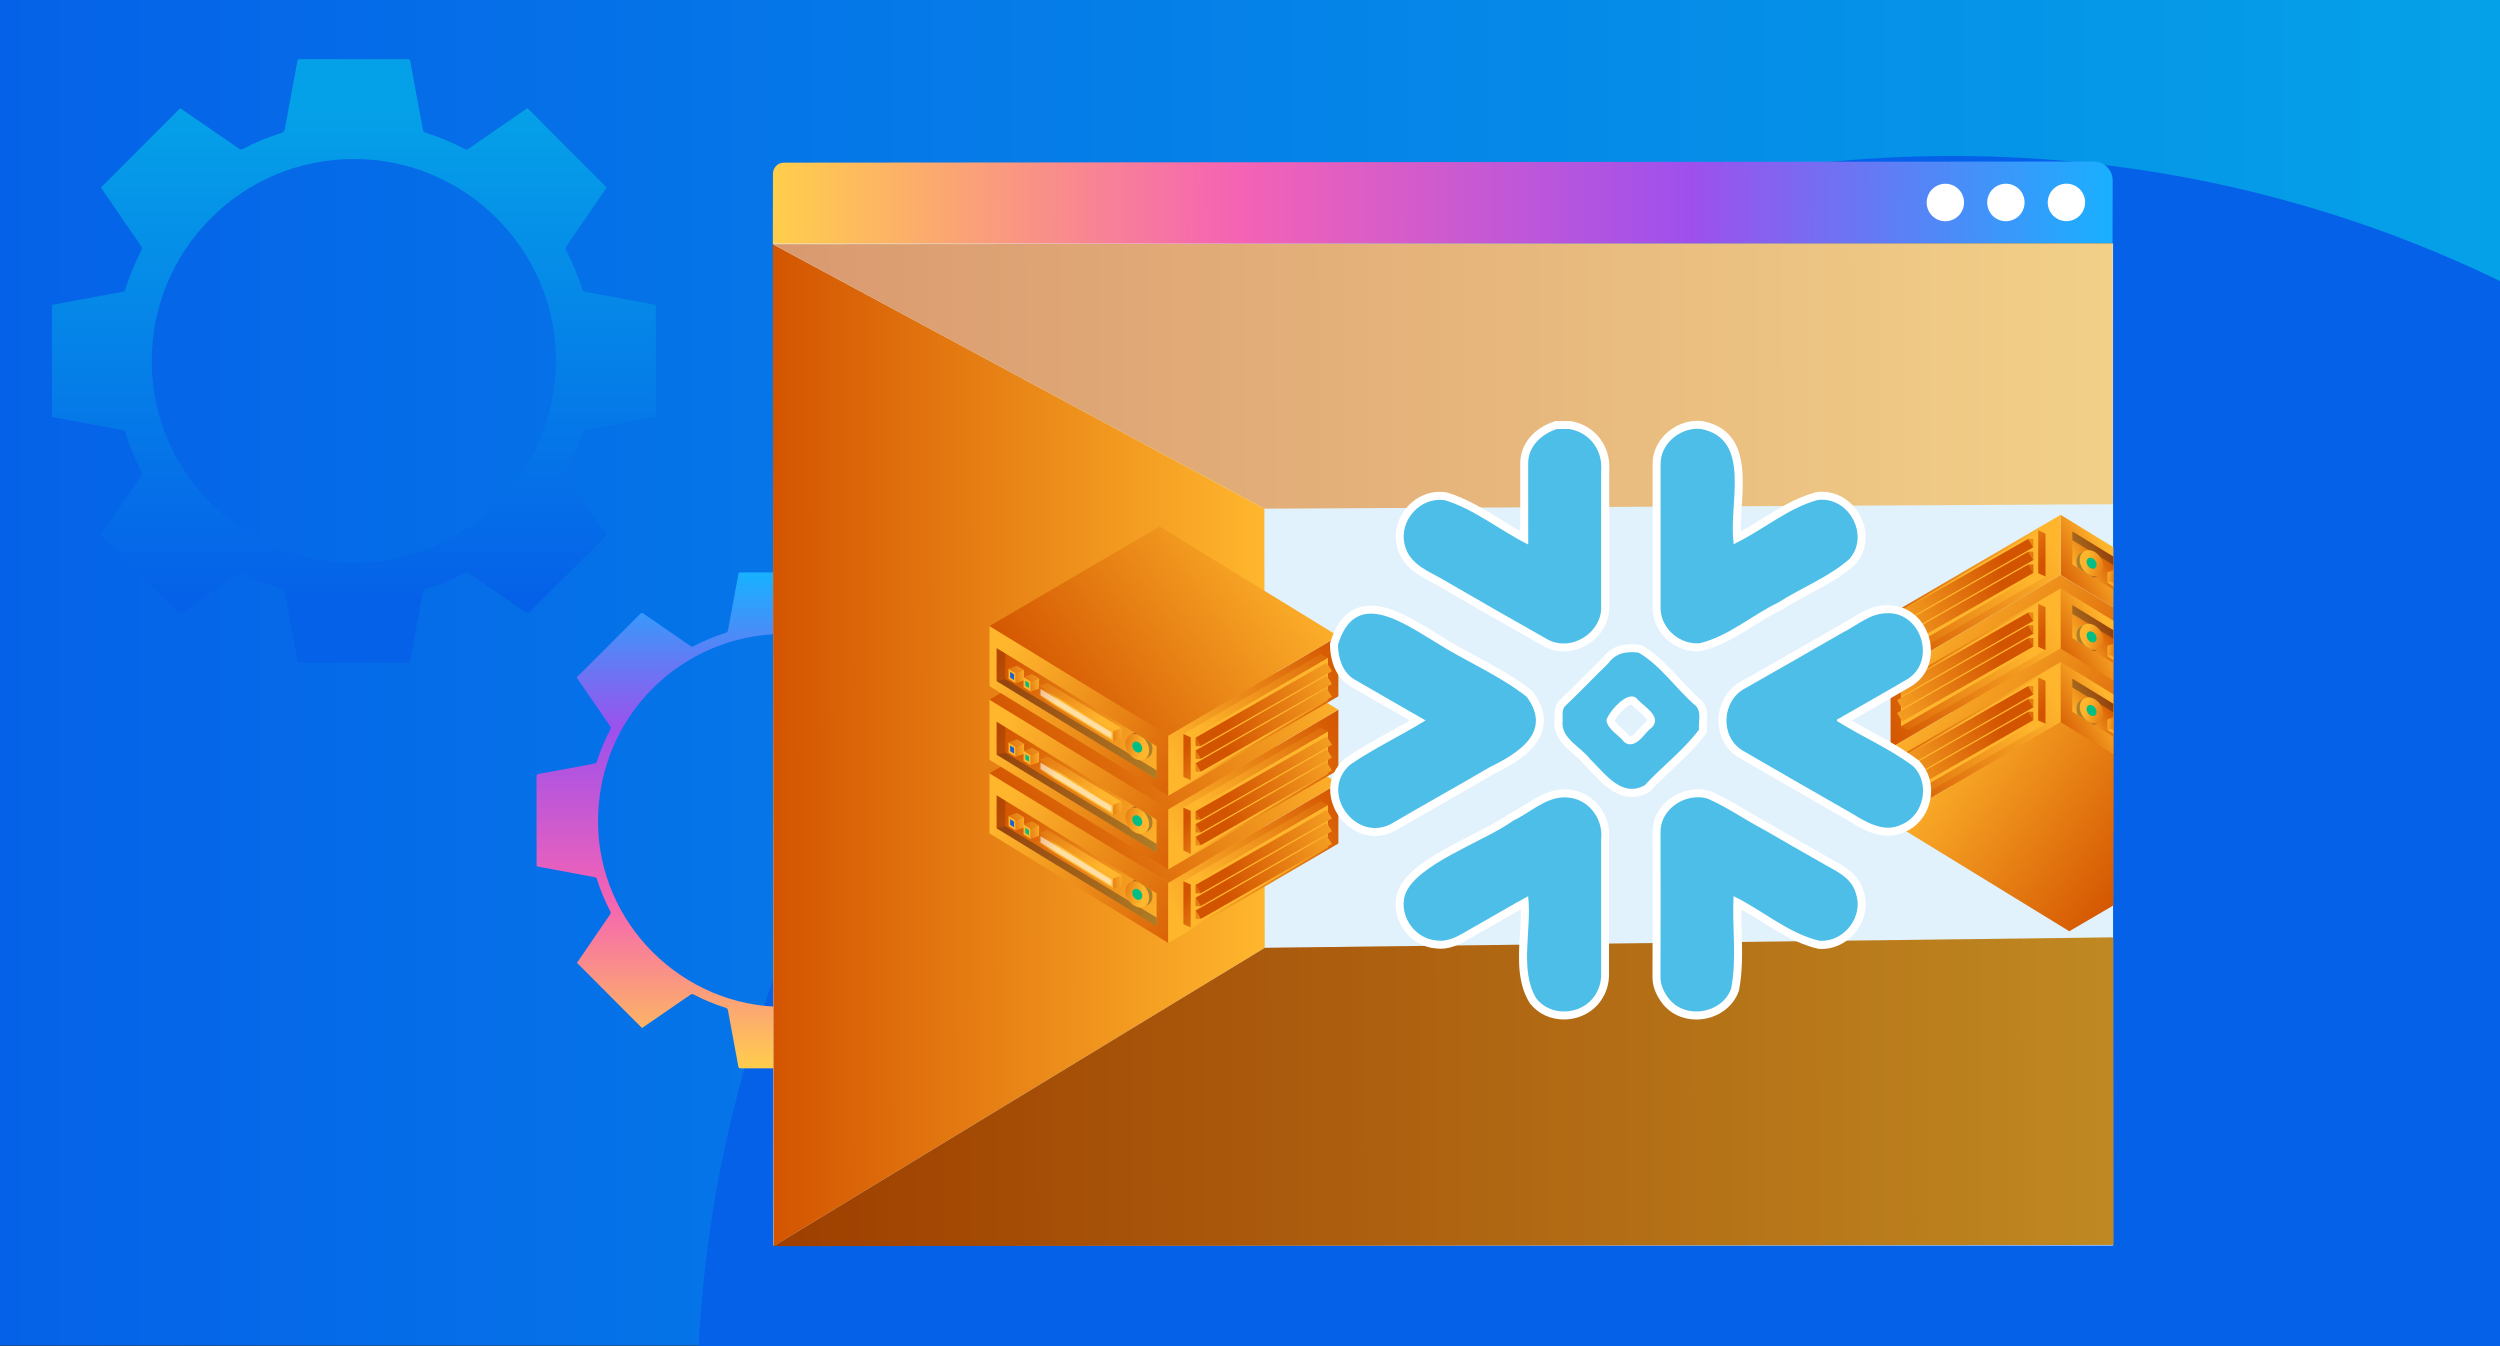 <?xml version="1.0" encoding="UTF-8"?>
<svg id="Layer_1" data-name="Layer 1" xmlns="http://www.w3.org/2000/svg" xmlns:xlink="http://www.w3.org/1999/xlink" viewBox="0 0 780 420">
  <rect x="0" y="0" width="780" height="420" fill="#333333" stroke="none"/>
  <defs>
    <style>
      .cls-1 {
        fill: none;
      }

      .cls-2 {
        fill: url(#linear-gradient);
      }

      .cls-3 {
        clip-path: url(#clippath);
      }

      .cls-4 {
        fill: #00be84;
      }

      .cls-5, .cls-6 {
        fill: #fff;
      }

      .cls-7 {
        fill: #e1f2fc;
      }

      .cls-8 {
        fill: #1860d3;
      }

      .cls-9 {
        fill: #4cbee8;
      }

      .cls-10 {
        fill: url(#linear-gradient-130);
      }

      .cls-11 {
        fill: url(#linear-gradient-131);
      }

      .cls-12 {
        fill: url(#linear-gradient-117);
      }

      .cls-13 {
        fill: url(#linear-gradient-118);
      }

      .cls-14 {
        fill: url(#linear-gradient-111);
      }

      .cls-15 {
        fill: url(#linear-gradient-112);
      }

      .cls-16 {
        fill: url(#linear-gradient-127);
      }

      .cls-17 {
        fill: url(#linear-gradient-128);
      }

      .cls-18 {
        fill: url(#linear-gradient-110);
      }

      .cls-19 {
        fill: url(#linear-gradient-113);
      }

      .cls-20 {
        fill: url(#linear-gradient-114);
      }

      .cls-21 {
        fill: url(#linear-gradient-115);
      }

      .cls-22 {
        fill: url(#linear-gradient-116);
      }

      .cls-23 {
        fill: url(#linear-gradient-119);
      }

      .cls-24 {
        fill: url(#linear-gradient-106);
      }

      .cls-25 {
        fill: url(#linear-gradient-107);
      }

      .cls-26 {
        fill: url(#linear-gradient-109);
      }

      .cls-27 {
        fill: url(#linear-gradient-108);
      }

      .cls-28 {
        fill: url(#linear-gradient-104);
      }

      .cls-29 {
        fill: url(#linear-gradient-103);
      }

      .cls-30 {
        fill: url(#linear-gradient-102);
      }

      .cls-31 {
        fill: url(#linear-gradient-105);
      }

      .cls-32 {
        fill: url(#linear-gradient-123);
      }

      .cls-33 {
        fill: url(#linear-gradient-129);
      }

      .cls-34 {
        fill: url(#linear-gradient-122);
      }

      .cls-35 {
        fill: url(#linear-gradient-121);
      }

      .cls-36 {
        fill: url(#linear-gradient-101);
      }

      .cls-37 {
        fill: url(#linear-gradient-100);
      }

      .cls-38 {
        fill: url(#linear-gradient-126);
      }

      .cls-39 {
        fill: url(#linear-gradient-125);
      }

      .cls-40 {
        fill: url(#linear-gradient-124);
      }

      .cls-41 {
        fill: url(#linear-gradient-120);
      }

      .cls-42 {
        clip-path: url(#clippath-1);
      }

      .cls-43 {
        clip-path: url(#clippath-4);
      }

      .cls-44 {
        clip-path: url(#clippath-3);
      }

      .cls-45 {
        clip-path: url(#clippath-2);
      }

      .cls-46 {
        clip-path: url(#clippath-5);
      }

      .cls-47 {
        fill: #000015;
        opacity: .15;
      }

      .cls-48 {
        fill: url(#linear-gradient-8);
      }

      .cls-49 {
        fill: url(#linear-gradient-9);
      }

      .cls-50 {
        fill: url(#linear-gradient-3);
      }

      .cls-51 {
        fill: url(#linear-gradient-4);
      }

      .cls-52 {
        fill: url(#linear-gradient-2);
      }

      .cls-53 {
        fill: url(#linear-gradient-6);
      }

      .cls-54 {
        fill: url(#linear-gradient-5);
      }

      .cls-55 {
        opacity: .25;
      }

      .cls-56 {
        fill: url(#linear-gradient-59);
      }

      .cls-57 {
        fill: url(#linear-gradient-57);
      }

      .cls-58 {
        fill: url(#linear-gradient-58);
      }

      .cls-59 {
        fill: url(#linear-gradient-55);
      }

      .cls-60 {
        fill: url(#linear-gradient-56);
      }

      .cls-61 {
        fill: url(#linear-gradient-53);
      }

      .cls-62 {
        fill: url(#linear-gradient-54);
      }

      .cls-63 {
        fill: url(#linear-gradient-51);
      }

      .cls-64 {
        fill: url(#linear-gradient-52);
      }

      .cls-65 {
        fill: url(#linear-gradient-50);
      }

      .cls-66 {
        fill: url(#linear-gradient-77);
      }

      .cls-67 {
        fill: url(#linear-gradient-78);
      }

      .cls-68 {
        fill: url(#linear-gradient-79);
      }

      .cls-69 {
        fill: url(#linear-gradient-74);
      }

      .cls-70 {
        fill: url(#linear-gradient-75);
      }

      .cls-71 {
        fill: url(#linear-gradient-76);
      }

      .cls-72 {
        fill: url(#linear-gradient-70);
      }

      .cls-73 {
        fill: url(#linear-gradient-71);
      }

      .cls-74 {
        fill: url(#linear-gradient-72);
      }

      .cls-75 {
        fill: url(#linear-gradient-73);
      }

      .cls-76 {
        fill: url(#linear-gradient-68);
      }

      .cls-77 {
        fill: url(#linear-gradient-67);
      }

      .cls-78 {
        fill: url(#linear-gradient-69);
      }

      .cls-79 {
        fill: url(#linear-gradient-64);
      }

      .cls-80 {
        fill: url(#linear-gradient-63);
      }

      .cls-81 {
        fill: url(#linear-gradient-66);
      }

      .cls-82 {
        fill: url(#linear-gradient-65);
      }

      .cls-83 {
        fill: url(#linear-gradient-60);
      }

      .cls-84 {
        fill: url(#linear-gradient-62);
      }

      .cls-85 {
        fill: url(#linear-gradient-61);
      }

      .cls-86 {
        fill: url(#linear-gradient-98);
      }

      .cls-87 {
        fill: url(#linear-gradient-91);
      }

      .cls-88 {
        fill: url(#linear-gradient-95);
      }

      .cls-89 {
        fill: url(#linear-gradient-99);
      }

      .cls-90 {
        fill: url(#linear-gradient-96);
      }

      .cls-91 {
        fill: url(#linear-gradient-97);
      }

      .cls-92 {
        fill: url(#linear-gradient-94);
      }

      .cls-93 {
        fill: url(#linear-gradient-92);
      }

      .cls-94 {
        fill: url(#linear-gradient-93);
      }

      .cls-95 {
        fill: url(#linear-gradient-90);
      }

      .cls-96 {
        fill: url(#linear-gradient-81);
      }

      .cls-97 {
        fill: url(#linear-gradient-80);
      }

      .cls-98 {
        fill: url(#linear-gradient-88);
      }

      .cls-99 {
        fill: url(#linear-gradient-89);
      }

      .cls-100 {
        fill: url(#linear-gradient-87);
      }

      .cls-101 {
        fill: url(#linear-gradient-86);
      }

      .cls-102 {
        fill: url(#linear-gradient-85);
      }

      .cls-103 {
        fill: url(#linear-gradient-84);
      }

      .cls-104 {
        fill: url(#linear-gradient-83);
      }

      .cls-105 {
        fill: url(#linear-gradient-82);
      }

      .cls-106 {
        fill: url(#linear-gradient-41);
      }

      .cls-107 {
        fill: url(#linear-gradient-40);
      }

      .cls-108 {
        fill: url(#linear-gradient-43);
      }

      .cls-109 {
        fill: url(#linear-gradient-42);
      }

      .cls-110 {
        fill: url(#linear-gradient-45);
      }

      .cls-111 {
        fill: url(#linear-gradient-46);
      }

      .cls-112 {
        fill: url(#linear-gradient-44);
      }

      .cls-113 {
        fill: url(#linear-gradient-49);
      }

      .cls-114 {
        fill: url(#linear-gradient-47);
      }

      .cls-115 {
        fill: url(#linear-gradient-48);
      }

      .cls-116 {
        fill: url(#linear-gradient-14);
      }

      .cls-117 {
        fill: url(#linear-gradient-18);
      }

      .cls-118 {
        fill: url(#linear-gradient-22);
      }

      .cls-119 {
        fill: url(#linear-gradient-20);
      }

      .cls-120 {
        fill: url(#linear-gradient-21);
      }

      .cls-121 {
        fill: url(#linear-gradient-23);
      }

      .cls-122 {
        fill: url(#linear-gradient-15);
      }

      .cls-123 {
        fill: url(#linear-gradient-19);
      }

      .cls-124 {
        fill: url(#linear-gradient-16);
      }

      .cls-125 {
        fill: url(#linear-gradient-17);
      }

      .cls-126 {
        fill: url(#linear-gradient-13);
      }

      .cls-127 {
        fill: url(#linear-gradient-12);
      }

      .cls-128 {
        fill: url(#linear-gradient-10);
      }

      .cls-129 {
        fill: url(#linear-gradient-11);
      }

      .cls-130 {
        fill: url(#linear-gradient-27);
      }

      .cls-131 {
        fill: url(#linear-gradient-24);
      }

      .cls-132 {
        fill: url(#linear-gradient-26);
      }

      .cls-133 {
        fill: url(#linear-gradient-38);
      }

      .cls-134 {
        fill: url(#linear-gradient-35);
      }

      .cls-135 {
        fill: url(#linear-gradient-37);
      }

      .cls-136 {
        fill: url(#linear-gradient-34);
      }

      .cls-137 {
        fill: url(#linear-gradient-39);
      }

      .cls-138 {
        fill: url(#linear-gradient-36);
      }

      .cls-139 {
        fill: url(#linear-gradient-25);
      }

      .cls-140 {
        fill: url(#linear-gradient-28);
      }

      .cls-141 {
        fill: url(#linear-gradient-29);
      }

      .cls-142 {
        fill: url(#linear-gradient-33);
      }

      .cls-143 {
        fill: url(#linear-gradient-30);
      }

      .cls-144 {
        fill: url(#linear-gradient-32);
      }

      .cls-145 {
        fill: url(#linear-gradient-31);
      }

      .cls-146 {
        fill: url(#linear-gradient-7);
      }

      .cls-146, .cls-6 {
        opacity: .56;
      }

      .cls-147 {
        fill: #231f20;
        opacity: .36;
      }
    </style>
    <linearGradient id="linear-gradient" x1="0" y1="210" x2="780" y2="210" gradientTransform="translate(0 -.18)" gradientUnits="userSpaceOnUse">
      <stop offset="0" stop-color="#05a1e8"/>
      <stop offset="1" stop-color="#0562e8"/>
    </linearGradient>
    <linearGradient id="linear-gradient-2" x1="833.21" y1="685.69" x2="569.21" y2="437.22" gradientTransform="translate(780 419.82) rotate(-180)" xlink:href="#linear-gradient"/>
    <linearGradient id="linear-gradient-3" x1="3959.8" y1="-195.88" x2="4114.56" y2="-195.88" gradientTransform="translate(427.12 4293.11) rotate(-90)" gradientUnits="userSpaceOnUse">
      <stop offset="0" stop-color="#ffcd4c"/>
      <stop offset=".34" stop-color="#f563b4"/>
      <stop offset=".68" stop-color="#9e50ed"/>
      <stop offset=".99" stop-color="#1aafff"/>
    </linearGradient>
    <linearGradient id="linear-gradient-4" x1="881.84" y1="3413.84" x2="1034.45" y2="3413.84" gradientTransform="translate(3524.24 -848.78) rotate(90)" xlink:href="#linear-gradient"/>
    <linearGradient id="linear-gradient-5" x1="153.92" y1="649.99" x2="593.24" y2="649.99" gradientTransform="translate(98.69 -764.98) rotate(22.4) scale(1.03 .97) skewX(21.07)" xlink:href="#linear-gradient-3"/>
    <linearGradient id="linear-gradient-6" x1="270.92" y1="-220.84" x2="681.73" y2="-220.84" gradientTransform="translate(-34 775.98) rotate(-21.13) scale(1.09 .92) skewX(-17.96)" gradientUnits="userSpaceOnUse">
      <stop offset="0" stop-color="#d35400"/>
      <stop offset="1" stop-color="#ffb62d"/>
    </linearGradient>
    <linearGradient id="linear-gradient-7" x1="270.99" y1="-480.21" x2="681.78" y2="-480.21" xlink:href="#linear-gradient-6"/>
    <linearGradient id="linear-gradient-8" x1="270.91" y1="-444.62" x2="421.57" y2="-444.62" xlink:href="#linear-gradient-6"/>
    <linearGradient id="linear-gradient-9" x1="2189.83" y1="293.96" x2="2256.75" y2="252.55" gradientTransform="translate(2568.84) rotate(-180) scale(1 -1)" xlink:href="#linear-gradient-6"/>
    <linearGradient id="linear-gradient-10" x1="2258.65" y1="254.4" x2="2202.66" y2="285.28" gradientTransform="translate(2568.84) rotate(-180) scale(1 -1)" xlink:href="#linear-gradient-6"/>
    <linearGradient id="linear-gradient-11" x1="2147.2" y1="252.74" x2="2203.36" y2="283.12" gradientTransform="translate(2568.84) rotate(-180) scale(1 -1)" xlink:href="#linear-gradient-6"/>
    <linearGradient id="linear-gradient-12" x1="2243.38" y1="269.25" x2="2164.82" y2="214.17" gradientTransform="translate(2568.84) rotate(-180) scale(1 -1)" xlink:href="#linear-gradient-6"/>
    <linearGradient id="linear-gradient-13" x1="2258.7" y1="253.16" x2="2255" y2="255.58" gradientTransform="translate(2568.84) rotate(-180) scale(1 -1)" xlink:href="#linear-gradient-6"/>
    <linearGradient id="linear-gradient-14" x1="2255.28" y1="257.59" x2="2248.4" y2="256.77" gradientTransform="translate(2568.84) rotate(-180) scale(1 -1)" xlink:href="#linear-gradient-6"/>
    <linearGradient id="linear-gradient-15" x1="2259.4" y1="256.23" x2="2243.93" y2="253.32" gradientTransform="translate(2568.84) rotate(-180) scale(1 -1)" xlink:href="#linear-gradient-6"/>
    <linearGradient id="linear-gradient-16" x1="2258.49" y1="252.83" x2="2254.79" y2="255.25" gradientTransform="translate(2568.84) rotate(-180) scale(1 -1)" xlink:href="#linear-gradient-6"/>
    <linearGradient id="linear-gradient-17" x1="2250.59" y1="260.2" x2="2243.7" y2="259.38" gradientTransform="translate(2568.84) rotate(-180) scale(1 -1)" xlink:href="#linear-gradient-6"/>
    <linearGradient id="linear-gradient-18" x1="2254.71" y1="258.84" x2="2239.24" y2="255.93" gradientTransform="translate(2568.84) rotate(-180) scale(1 -1)" xlink:href="#linear-gradient-6"/>
    <linearGradient id="linear-gradient-19" x1="2245.64" y1="258.83" x2="2238.48" y2="264.38" gradientTransform="translate(2568.84) rotate(-180) scale(1 -1)" xlink:href="#linear-gradient-6"/>
    <linearGradient id="linear-gradient-20" x1="2224.84" y1="275.71" x2="2217.95" y2="274.89" gradientTransform="translate(2568.84) rotate(-180) scale(1 -1)" xlink:href="#linear-gradient-6"/>
    <linearGradient id="linear-gradient-21" x1="2247.62" y1="245.89" x2="2227.41" y2="272.15" gradientTransform="translate(2568.84) rotate(-180) scale(1 -1)" xlink:href="#linear-gradient-6"/>
    <clipPath id="clippath">
      <polygon class="cls-1" points="360.85 278.72 360.85 289.01 348.81 281.63 348.64 271.24 360.85 278.72"/>
    </clipPath>
    <linearGradient id="linear-gradient-22" x1="273.3" y1="241.29" x2="266.88" y2="249.63" gradientTransform="translate(598.9 30.73) rotate(-180) scale(.91 -1)" xlink:href="#linear-gradient-6"/>
    <linearGradient id="linear-gradient-23" x1="274.54" y1="241.12" x2="268.12" y2="249.46" gradientTransform="translate(599 31.4) rotate(-180) scale(.91 -1)" xlink:href="#linear-gradient-6"/>
    <linearGradient id="linear-gradient-24" x1="2163.89" y1="283.67" x2="2172.49" y2="274.07" gradientTransform="translate(2568.84) rotate(-180) scale(1 -1)" xlink:href="#linear-gradient-6"/>
    <linearGradient id="linear-gradient-25" x1="2143.29" y1="244.16" x2="2195.6" y2="273.33" gradientTransform="translate(2568.84) rotate(-180) scale(1 -1)" xlink:href="#linear-gradient-6"/>
    <linearGradient id="linear-gradient-26" x1="2200.08" y1="280.55" x2="2183.22" y2="297.41" gradientTransform="translate(2568.84) rotate(-180) scale(1 -1)" xlink:href="#linear-gradient-6"/>
    <linearGradient id="linear-gradient-27" x1="890.05" y1="-432.2" x2="933.53" y2="-410.75" gradientTransform="translate(-507.39 -152.76) scale(1 -1)" xlink:href="#linear-gradient-6"/>
    <linearGradient id="linear-gradient-28" x1="2194.75" y1="271.6" x2="2195.99" y2="298.73" gradientTransform="translate(2568.84) rotate(-180) scale(1 -1)" xlink:href="#linear-gradient-6"/>
    <linearGradient id="linear-gradient-29" x1="890.05" y1="-428.2" x2="933.53" y2="-406.74" gradientTransform="translate(-507.39 -152.76) scale(1 -1)" xlink:href="#linear-gradient-6"/>
    <linearGradient id="linear-gradient-30" x1="2194.57" y1="271.6" x2="2195.8" y2="298.74" gradientTransform="translate(2568.84) rotate(-180) scale(1 -1)" xlink:href="#linear-gradient-6"/>
    <linearGradient id="linear-gradient-31" x1="890.05" y1="-424.19" x2="933.53" y2="-402.74" gradientTransform="translate(-507.39 -152.76) scale(1 -1)" xlink:href="#linear-gradient-6"/>
    <linearGradient id="linear-gradient-32" x1="2194.39" y1="271.61" x2="2195.62" y2="298.75" gradientTransform="translate(2568.84) rotate(-180) scale(1 -1)" xlink:href="#linear-gradient-6"/>
    <linearGradient id="linear-gradient-33" x1="2189.83" y1="270.99" x2="2256.75" y2="229.59" gradientTransform="translate(2568.84) rotate(-180) scale(1 -1)" xlink:href="#linear-gradient-6"/>
    <linearGradient id="linear-gradient-34" x1="2258.65" y1="231.43" x2="2202.66" y2="262.31" gradientTransform="translate(2568.84) rotate(-180) scale(1 -1)" xlink:href="#linear-gradient-6"/>
    <linearGradient id="linear-gradient-35" x1="2147.2" y1="229.77" x2="2203.36" y2="260.16" gradientTransform="translate(2568.84) rotate(-180) scale(1 -1)" xlink:href="#linear-gradient-6"/>
    <linearGradient id="linear-gradient-36" x1="2243.38" y1="246.28" x2="2164.82" y2="191.2" gradientTransform="translate(2568.84) rotate(-180) scale(1 -1)" xlink:href="#linear-gradient-6"/>
    <linearGradient id="linear-gradient-37" x1="2258.7" y1="230.19" x2="2255" y2="232.61" gradientTransform="translate(2568.84) rotate(-180) scale(1 -1)" xlink:href="#linear-gradient-6"/>
    <linearGradient id="linear-gradient-38" x1="2255.28" y1="234.63" x2="2248.4" y2="233.81" gradientTransform="translate(2568.84) rotate(-180) scale(1 -1)" xlink:href="#linear-gradient-6"/>
    <linearGradient id="linear-gradient-39" x1="2259.4" y1="233.27" x2="2243.93" y2="230.36" gradientTransform="translate(2568.84) rotate(-180) scale(1 -1)" xlink:href="#linear-gradient-6"/>
    <linearGradient id="linear-gradient-40" x1="2258.49" y1="229.86" x2="2254.79" y2="232.28" gradientTransform="translate(2568.84) rotate(-180) scale(1 -1)" xlink:href="#linear-gradient-6"/>
    <linearGradient id="linear-gradient-41" x1="2250.59" y1="237.23" x2="2243.7" y2="236.41" gradientTransform="translate(2568.84) rotate(-180) scale(1 -1)" xlink:href="#linear-gradient-6"/>
    <linearGradient id="linear-gradient-42" x1="2254.71" y1="235.88" x2="2239.24" y2="232.97" gradientTransform="translate(2568.84) rotate(-180) scale(1 -1)" xlink:href="#linear-gradient-6"/>
    <linearGradient id="linear-gradient-43" x1="2245.64" y1="235.86" x2="2238.48" y2="241.41" gradientTransform="translate(2568.84) rotate(-180) scale(1 -1)" xlink:href="#linear-gradient-6"/>
    <linearGradient id="linear-gradient-44" x1="2224.84" y1="252.74" x2="2217.95" y2="251.92" gradientTransform="translate(2568.84) rotate(-180) scale(1 -1)" xlink:href="#linear-gradient-6"/>
    <linearGradient id="linear-gradient-45" x1="2247.62" y1="222.93" x2="2227.41" y2="249.19" gradientTransform="translate(2568.84) rotate(-180) scale(1 -1)" xlink:href="#linear-gradient-6"/>
    <clipPath id="clippath-1">
      <polygon class="cls-1" points="360.85 255.75 360.85 266.04 348.81 258.67 348.64 248.27 360.85 255.75"/>
    </clipPath>
    <linearGradient id="linear-gradient-46" x1="258.99" y1="222.33" x2="252.57" y2="230.67" gradientTransform="translate(585.94 26.72) rotate(-180) scale(.91 -1)" xlink:href="#linear-gradient-6"/>
    <linearGradient id="linear-gradient-47" x1="260.24" y1="222.16" x2="253.82" y2="230.5" gradientTransform="translate(586.04 27.39) rotate(-180) scale(.91 -1)" xlink:href="#linear-gradient-6"/>
    <linearGradient id="linear-gradient-48" x1="2163.89" y1="260.7" x2="2172.49" y2="251.1" gradientTransform="translate(2568.84) rotate(-180) scale(1 -1)" xlink:href="#linear-gradient-6"/>
    <linearGradient id="linear-gradient-49" x1="2143.29" y1="221.19" x2="2195.6" y2="250.37" gradientTransform="translate(2568.84) rotate(-180) scale(1 -1)" xlink:href="#linear-gradient-6"/>
    <linearGradient id="linear-gradient-50" x1="2200.08" y1="257.58" x2="2183.22" y2="274.44" gradientTransform="translate(2568.84) rotate(-180) scale(1 -1)" xlink:href="#linear-gradient-6"/>
    <linearGradient id="linear-gradient-51" x1="890.05" y1="-409.23" x2="933.53" y2="-387.78" gradientTransform="translate(-507.39 -152.76) scale(1 -1)" xlink:href="#linear-gradient-6"/>
    <linearGradient id="linear-gradient-52" x1="2194.75" y1="248.63" x2="2195.99" y2="275.77" gradientTransform="translate(2568.84) rotate(-180) scale(1 -1)" xlink:href="#linear-gradient-6"/>
    <linearGradient id="linear-gradient-53" x1="890.05" y1="-405.23" x2="933.53" y2="-383.78" gradientTransform="translate(-507.39 -152.76) scale(1 -1)" xlink:href="#linear-gradient-6"/>
    <linearGradient id="linear-gradient-54" x1="2194.57" y1="248.64" x2="2195.8" y2="275.77" gradientTransform="translate(2568.84) rotate(-180) scale(1 -1)" xlink:href="#linear-gradient-6"/>
    <linearGradient id="linear-gradient-55" x1="890.05" y1="-401.23" x2="933.53" y2="-379.77" gradientTransform="translate(-507.39 -152.76) scale(1 -1)" xlink:href="#linear-gradient-6"/>
    <linearGradient id="linear-gradient-56" x1="2194.39" y1="248.64" x2="2195.62" y2="275.78" gradientTransform="translate(2568.84) rotate(-180) scale(1 -1)" xlink:href="#linear-gradient-6"/>
    <linearGradient id="linear-gradient-57" x1="2189.83" y1="248.03" x2="2256.75" y2="206.62" gradientTransform="translate(2568.84) rotate(-180) scale(1 -1)" xlink:href="#linear-gradient-6"/>
    <linearGradient id="linear-gradient-58" x1="2258.65" y1="208.47" x2="2202.66" y2="239.35" gradientTransform="translate(2568.84) rotate(-180) scale(1 -1)" xlink:href="#linear-gradient-6"/>
    <linearGradient id="linear-gradient-59" x1="2147.2" y1="206.81" x2="2203.36" y2="237.19" gradientTransform="translate(2568.84) rotate(-180) scale(1 -1)" xlink:href="#linear-gradient-6"/>
    <linearGradient id="linear-gradient-60" x1="2243.38" y1="223.32" x2="2164.82" y2="168.23" gradientTransform="translate(2568.84) rotate(-180) scale(1 -1)" xlink:href="#linear-gradient-6"/>
    <linearGradient id="linear-gradient-61" x1="2258.7" y1="207.22" x2="2255" y2="209.64" gradientTransform="translate(2568.84) rotate(-180) scale(1 -1)" xlink:href="#linear-gradient-6"/>
    <linearGradient id="linear-gradient-62" x1="2255.28" y1="211.66" x2="2248.4" y2="210.84" gradientTransform="translate(2568.84) rotate(-180) scale(1 -1)" xlink:href="#linear-gradient-6"/>
    <linearGradient id="linear-gradient-63" x1="2259.4" y1="210.3" x2="2243.93" y2="207.39" gradientTransform="translate(2568.84) rotate(-180) scale(1 -1)" xlink:href="#linear-gradient-6"/>
    <linearGradient id="linear-gradient-64" x1="2258.49" y1="206.9" x2="2254.79" y2="209.32" gradientTransform="translate(2568.84) rotate(-180) scale(1 -1)" xlink:href="#linear-gradient-6"/>
    <linearGradient id="linear-gradient-65" x1="2250.59" y1="214.27" x2="2243.7" y2="213.45" gradientTransform="translate(2568.84) rotate(-180) scale(1 -1)" xlink:href="#linear-gradient-6"/>
    <linearGradient id="linear-gradient-66" x1="2254.71" y1="212.91" x2="2239.24" y2="210" gradientTransform="translate(2568.84) rotate(-180) scale(1 -1)" xlink:href="#linear-gradient-6"/>
    <linearGradient id="linear-gradient-67" x1="2245.64" y1="212.89" x2="2238.48" y2="218.44" gradientTransform="translate(2568.84) rotate(-180) scale(1 -1)" xlink:href="#linear-gradient-6"/>
    <linearGradient id="linear-gradient-68" x1="2224.84" y1="229.77" x2="2217.95" y2="228.95" gradientTransform="translate(2568.84) rotate(-180) scale(1 -1)" xlink:href="#linear-gradient-6"/>
    <linearGradient id="linear-gradient-69" x1="2247.62" y1="199.96" x2="2227.41" y2="226.22" gradientTransform="translate(2568.84) rotate(-180) scale(1 -1)" xlink:href="#linear-gradient-6"/>
    <clipPath id="clippath-2">
      <polygon class="cls-1" points="360.85 232.79 360.85 243.08 348.81 235.7 348.64 225.3 360.85 232.79"/>
    </clipPath>
    <linearGradient id="linear-gradient-70" x1="244.68" y1="203.37" x2="238.27" y2="211.71" gradientTransform="translate(572.98 22.72) rotate(-180) scale(.91 -1)" xlink:href="#linear-gradient-6"/>
    <linearGradient id="linear-gradient-71" x1="245.93" y1="203.2" x2="239.51" y2="211.54" gradientTransform="translate(573.08 23.38) rotate(-180) scale(.91 -1)" xlink:href="#linear-gradient-6"/>
    <linearGradient id="linear-gradient-72" x1="2163.89" y1="237.73" x2="2172.49" y2="228.14" gradientTransform="translate(2568.84) rotate(-180) scale(1 -1)" xlink:href="#linear-gradient-6"/>
    <linearGradient id="linear-gradient-73" x1="2143.29" y1="198.22" x2="2195.6" y2="227.4" gradientTransform="translate(2568.84) rotate(-180) scale(1 -1)" xlink:href="#linear-gradient-6"/>
    <linearGradient id="linear-gradient-74" x1="2200.08" y1="234.62" x2="2183.22" y2="251.47" gradientTransform="translate(2568.84) rotate(-180) scale(1 -1)" xlink:href="#linear-gradient-6"/>
    <linearGradient id="linear-gradient-75" x1="890.05" y1="-386.26" x2="933.53" y2="-364.81" gradientTransform="translate(-507.39 -152.76) scale(1 -1)" xlink:href="#linear-gradient-6"/>
    <linearGradient id="linear-gradient-76" x1="2194.75" y1="225.66" x2="2195.99" y2="252.8" gradientTransform="translate(2568.84) rotate(-180) scale(1 -1)" xlink:href="#linear-gradient-6"/>
    <linearGradient id="linear-gradient-77" x1="890.05" y1="-382.26" x2="933.53" y2="-360.81" gradientTransform="translate(-507.39 -152.76) scale(1 -1)" xlink:href="#linear-gradient-6"/>
    <linearGradient id="linear-gradient-78" x1="2194.57" y1="225.67" x2="2195.8" y2="252.81" gradientTransform="translate(2568.84) rotate(-180) scale(1 -1)" xlink:href="#linear-gradient-6"/>
    <linearGradient id="linear-gradient-79" x1="890.05" y1="-378.26" x2="933.53" y2="-356.81" gradientTransform="translate(-507.39 -152.76) scale(1 -1)" xlink:href="#linear-gradient-6"/>
    <linearGradient id="linear-gradient-80" x1="2194.39" y1="225.68" x2="2195.62" y2="252.81" gradientTransform="translate(2568.84) rotate(-180) scale(1 -1)" xlink:href="#linear-gradient-6"/>
    <linearGradient id="linear-gradient-81" x1="640.69" y1="181.53" x2="657.19" y2="171.32" gradientTransform="matrix(1, 0, 0, 1, 0, 0)" xlink:href="#linear-gradient-6"/>
    <linearGradient id="linear-gradient-82" x1="657.99" y1="172.12" x2="647.06" y2="178.15" gradientTransform="matrix(1, 0, 0, 1, 0, 0)" xlink:href="#linear-gradient-6"/>
    <linearGradient id="linear-gradient-83" x1="456.83" y1="2483.74" x2="512.99" y2="2514.12" gradientTransform="translate(128.96 2685.82) scale(1 -1)" xlink:href="#linear-gradient-6"/>
    <linearGradient id="linear-gradient-84" x1="666.71" y1="229.48" x2="602" y2="184.11" gradientTransform="matrix(1, 0, 0, 1, 0, 0)" xlink:href="#linear-gradient-6"/>
    <linearGradient id="linear-gradient-85" x1="661.69" y1="180.19" x2="656.86" y2="179.62" gradientTransform="matrix(1, 0, 0, 1, 0, 0)" xlink:href="#linear-gradient-6"/>
    <linearGradient id="linear-gradient-86" x1="659.9" y1="180.41" x2="658.6" y2="182.11" gradientTransform="matrix(1, 0, 0, 1, 0, 0)" xlink:href="#linear-gradient-6"/>
    <clipPath id="clippath-3">
      <polygon class="cls-1" points="646.58 176.11 646.58 165.82 658.62 173.19 658.79 183.59 646.58 176.11"/>
    </clipPath>
    <linearGradient id="linear-gradient-87" x1="122.72" y1="3037.02" x2="116.3" y2="3045.36" gradientTransform="translate(544.95 3219.82) scale(.91 -1)" xlink:href="#linear-gradient-6"/>
    <linearGradient id="linear-gradient-88" x1="123.96" y1="3036.84" x2="117.54" y2="3045.18" gradientTransform="translate(544.85 3219.15) scale(.91 -1)" xlink:href="#linear-gradient-6"/>
    <linearGradient id="linear-gradient-89" x1="473.52" y1="2514.66" x2="482.12" y2="2505.07" gradientTransform="translate(128.96 2685.82) scale(1 -1)" xlink:href="#linear-gradient-6"/>
    <linearGradient id="linear-gradient-90" x1="452.92" y1="2475.15" x2="505.23" y2="2504.33" gradientTransform="translate(128.96 2685.82) scale(1 -1)" xlink:href="#linear-gradient-6"/>
    <linearGradient id="linear-gradient-91" x1="509.71" y1="2511.55" x2="492.85" y2="2528.4" gradientTransform="translate(128.96 2685.82) scale(1 -1)" xlink:href="#linear-gradient-6"/>
    <linearGradient id="linear-gradient-92" x1="2580.42" y1="-2663.19" x2="2623.9" y2="-2641.74" gradientTransform="translate(3205.19 2838.58) rotate(-180) scale(1 -1)" xlink:href="#linear-gradient-6"/>
    <linearGradient id="linear-gradient-93" x1="504.38" y1="2502.59" x2="505.62" y2="2529.73" gradientTransform="translate(128.96 2685.82) scale(1 -1)" xlink:href="#linear-gradient-6"/>
    <linearGradient id="linear-gradient-94" x1="2580.42" y1="-2659.19" x2="2623.9" y2="-2637.74" gradientTransform="translate(3205.19 2838.58) rotate(-180) scale(1 -1)" xlink:href="#linear-gradient-6"/>
    <linearGradient id="linear-gradient-95" x1="504.2" y1="2502.6" x2="505.43" y2="2529.74" gradientTransform="translate(128.96 2685.82) scale(1 -1)" xlink:href="#linear-gradient-6"/>
    <linearGradient id="linear-gradient-96" x1="2580.42" y1="-2655.19" x2="2623.9" y2="-2633.74" gradientTransform="translate(3205.19 2838.58) rotate(-180) scale(1 -1)" xlink:href="#linear-gradient-6"/>
    <linearGradient id="linear-gradient-97" x1="504.02" y1="2502.61" x2="505.25" y2="2529.74" gradientTransform="translate(128.96 2685.82) scale(1 -1)" xlink:href="#linear-gradient-6"/>
    <linearGradient id="linear-gradient-98" x1="640.69" y1="204.5" x2="657.2" y2="194.29" gradientTransform="matrix(1, 0, 0, 1, 0, 0)" xlink:href="#linear-gradient-6"/>
    <linearGradient id="linear-gradient-99" x1="657.99" y1="195.09" x2="647.06" y2="201.12" gradientTransform="matrix(1, 0, 0, 1, 0, 0)" xlink:href="#linear-gradient-6"/>
    <linearGradient id="linear-gradient-100" x1="456.83" y1="2460.77" x2="512.99" y2="2491.15" gradientTransform="translate(128.96 2685.82) scale(1 -1)" xlink:href="#linear-gradient-6"/>
    <linearGradient id="linear-gradient-101" x1="666.71" y1="252.45" x2="602" y2="207.08" gradientTransform="matrix(1, 0, 0, 1, 0, 0)" xlink:href="#linear-gradient-6"/>
    <linearGradient id="linear-gradient-102" x1="661.69" y1="203.16" x2="656.86" y2="202.59" gradientTransform="matrix(1, 0, 0, 1, 0, 0)" xlink:href="#linear-gradient-6"/>
    <linearGradient id="linear-gradient-103" x1="659.9" y1="203.38" x2="658.6" y2="205.08" gradientTransform="matrix(1, 0, 0, 1, 0, 0)" xlink:href="#linear-gradient-6"/>
    <clipPath id="clippath-4">
      <polygon class="cls-1" points="646.58 199.07 646.58 188.78 658.62 196.16 658.79 206.56 646.58 199.07"/>
    </clipPath>
    <linearGradient id="linear-gradient-104" x1="108.41" y1="3018.06" x2="101.99" y2="3026.4" gradientTransform="translate(557.91 3223.83) scale(.91 -1)" xlink:href="#linear-gradient-6"/>
    <linearGradient id="linear-gradient-105" x1="109.65" y1="3017.88" x2="103.24" y2="3026.22" gradientTransform="translate(557.81 3223.16) scale(.91 -1)" xlink:href="#linear-gradient-6"/>
    <linearGradient id="linear-gradient-106" x1="473.52" y1="2491.69" x2="482.12" y2="2482.1" gradientTransform="translate(128.96 2685.82) scale(1 -1)" xlink:href="#linear-gradient-6"/>
    <linearGradient id="linear-gradient-107" x1="452.92" y1="2452.18" x2="505.23" y2="2481.36" gradientTransform="translate(128.96 2685.82) scale(1 -1)" xlink:href="#linear-gradient-6"/>
    <linearGradient id="linear-gradient-108" x1="509.71" y1="2488.58" x2="492.85" y2="2505.44" gradientTransform="translate(128.96 2685.82) scale(1 -1)" xlink:href="#linear-gradient-6"/>
    <linearGradient id="linear-gradient-109" x1="2580.42" y1="-2640.23" x2="2623.9" y2="-2618.77" gradientTransform="translate(3205.19 2838.58) rotate(-180) scale(1 -1)" xlink:href="#linear-gradient-6"/>
    <linearGradient id="linear-gradient-110" x1="504.38" y1="2479.62" x2="505.62" y2="2506.76" gradientTransform="translate(128.96 2685.82) scale(1 -1)" xlink:href="#linear-gradient-6"/>
    <linearGradient id="linear-gradient-111" x1="2580.42" y1="-2636.22" x2="2623.9" y2="-2614.77" gradientTransform="translate(3205.19 2838.58) rotate(-180) scale(1 -1)" xlink:href="#linear-gradient-6"/>
    <linearGradient id="linear-gradient-112" x1="504.2" y1="2479.63" x2="505.43" y2="2506.77" gradientTransform="translate(128.96 2685.82) scale(1 -1)" xlink:href="#linear-gradient-6"/>
    <linearGradient id="linear-gradient-113" x1="2580.42" y1="-2632.22" x2="2623.9" y2="-2610.77" gradientTransform="translate(3205.19 2838.58) rotate(-180) scale(1 -1)" xlink:href="#linear-gradient-6"/>
    <linearGradient id="linear-gradient-114" x1="504.02" y1="2479.64" x2="505.25" y2="2506.78" gradientTransform="translate(128.96 2685.82) scale(1 -1)" xlink:href="#linear-gradient-6"/>
    <linearGradient id="linear-gradient-115" x1="640.69" y1="227.47" x2="657.2" y2="217.26" gradientTransform="matrix(1, 0, 0, 1, 0, 0)" xlink:href="#linear-gradient-6"/>
    <linearGradient id="linear-gradient-116" x1="658" y1="218.05" x2="647.05" y2="224.08" gradientTransform="matrix(1, 0, 0, 1, 0, 0)" xlink:href="#linear-gradient-6"/>
    <linearGradient id="linear-gradient-117" x1="456.83" y1="2437.8" x2="512.99" y2="2468.18" gradientTransform="translate(128.96 2685.82) scale(1 -1)" xlink:href="#linear-gradient-6"/>
    <linearGradient id="linear-gradient-118" x1="666.72" y1="275.42" x2="602" y2="230.05" gradientTransform="matrix(1, 0, 0, 1, 0, 0)" xlink:href="#linear-gradient-6"/>
    <linearGradient id="linear-gradient-119" x1="661.69" y1="226.12" x2="656.86" y2="225.55" gradientTransform="matrix(1, 0, 0, 1, 0, 0)" xlink:href="#linear-gradient-6"/>
    <linearGradient id="linear-gradient-120" x1="659.92" y1="226.33" x2="658.6" y2="228.04" gradientTransform="matrix(1, 0, 0, 1, 0, 0)" xlink:href="#linear-gradient-6"/>
    <clipPath id="clippath-5">
      <polygon class="cls-1" points="646.58 222.04 646.58 211.75 658.62 219.13 658.79 229.52 646.58 222.04"/>
    </clipPath>
    <linearGradient id="linear-gradient-121" x1="94.1" y1="2999.1" x2="87.68" y2="3007.44" gradientTransform="translate(570.87 3227.83) scale(.91 -1)" xlink:href="#linear-gradient-6"/>
    <linearGradient id="linear-gradient-122" x1="95.35" y1="2998.92" x2="88.93" y2="3007.26" gradientTransform="translate(570.78 3227.17) scale(.91 -1)" xlink:href="#linear-gradient-6"/>
    <linearGradient id="linear-gradient-123" x1="473.52" y1="2468.73" x2="482.12" y2="2459.13" gradientTransform="translate(128.96 2685.82) scale(1 -1)" xlink:href="#linear-gradient-6"/>
    <linearGradient id="linear-gradient-124" x1="452.92" y1="2429.22" x2="505.23" y2="2458.39" gradientTransform="translate(128.96 2685.82) scale(1 -1)" xlink:href="#linear-gradient-6"/>
    <linearGradient id="linear-gradient-125" x1="509.71" y1="2465.61" x2="492.85" y2="2482.47" gradientTransform="translate(128.96 2685.82) scale(1 -1)" xlink:href="#linear-gradient-6"/>
    <linearGradient id="linear-gradient-126" x1="2580.42" y1="-2617.26" x2="2623.9" y2="-2595.81" gradientTransform="translate(3205.19 2838.58) rotate(-180) scale(1 -1)" xlink:href="#linear-gradient-6"/>
    <linearGradient id="linear-gradient-127" x1="504.38" y1="2456.66" x2="505.62" y2="2483.79" gradientTransform="translate(128.96 2685.82) scale(1 -1)" xlink:href="#linear-gradient-6"/>
    <linearGradient id="linear-gradient-128" x1="2580.42" y1="-2613.26" x2="2623.9" y2="-2591.8" gradientTransform="translate(3205.19 2838.58) rotate(-180) scale(1 -1)" xlink:href="#linear-gradient-6"/>
    <linearGradient id="linear-gradient-129" x1="504.2" y1="2456.66" x2="505.43" y2="2483.8" gradientTransform="translate(128.96 2685.82) scale(1 -1)" xlink:href="#linear-gradient-6"/>
    <linearGradient id="linear-gradient-130" x1="2580.42" y1="-2609.25" x2="2623.9" y2="-2587.8" gradientTransform="translate(3205.19 2838.58) rotate(-180) scale(1 -1)" xlink:href="#linear-gradient-6"/>
    <linearGradient id="linear-gradient-131" x1="504.02" y1="2456.67" x2="505.25" y2="2483.81" gradientTransform="translate(128.96 2685.82) scale(1 -1)" xlink:href="#linear-gradient-6"/>
  </defs>
  <rect class="cls-2" x="0" y="-.18" width="780" height="420" transform="translate(780 419.64) rotate(180)"/>
  <path class="cls-52" d="M217.97,420C228.66,213.12,399.78,48.66,609.33,48.66c61.18,0,119.08,14.02,170.67,39.02V420H217.97Z"/>
  <path class="cls-50" d="M244.89,178.58c-4.58,0-9.17,0-13.76,0-.48,0-.74,.1-.79,.64-.05,.6-.21,1.19-.32,1.78-.96,5.21-1.94,10.42-2.89,15.64-.08,.47-.29,.67-.73,.81-3.45,1.11-6.8,2.46-10.01,4.16-.37,.2-.62,.17-.96-.06-4.88-3.37-9.78-6.71-14.65-10.09-.46-.32-.69-.27-1.06,.11-5.91,5.92-11.82,11.84-17.74,17.74-.68,.68-1.4,1.32-2.09,1.97,.18,.29,.27,.44,.37,.59,3.34,4.87,6.69,9.75,10.04,14.61,.27,.38,.35,.68,.12,1.14-1.71,3.22-3.1,6.58-4.21,10.06-.07,.22-.34,.46-.56,.51-1.14,.26-2.29,.47-3.44,.67-4.7,.87-9.41,1.74-14.11,2.59-.47,.09-.7,.22-.7,.8,.02,9.12,.02,18.22,.02,27.34v.67c.22,.06,.4,.12,.57,.15,5.89,1.09,11.79,2.18,17.68,3.29,.2,.04,.47,.27,.53,.47,1.11,3.54,2.55,6.95,4.25,10.25,.12,.22,.08,.62-.06,.82-2.27,3.35-4.57,6.68-6.85,10.01-1.2,1.74-2.39,3.48-3.53,5.15,6.78,6.8,13.52,13.56,20.28,20.33,.12-.07,.28-.16,.42-.26,4.87-3.35,9.75-6.7,14.61-10.05,.35-.24,.63-.4,1.09-.16,3.19,1.72,6.55,3.07,10,4.17,.49,.16,.64,.42,.72,.88,1.06,5.79,2.15,11.57,3.22,17.36,.08,.46,.22,.64,.72,.64,9.18-.02,18.36-.02,27.55,0,.39,0,.59-.07,.67-.52,.42-2.39,.89-4.77,1.33-7.15,.62-3.35,1.26-6.71,1.85-10.07,.12-.62,.29-.99,.98-1.21,3.38-1.05,6.64-2.39,9.76-4.06,.42-.23,.72-.15,1.09,.11,.54,.37,1.08,.75,1.63,1.11l3.7-8.91c-9.73,7.26-21.81,11.55-34.89,11.54-31.83,.06-58.1-26.05-58.16-57.79-.06-32.5,25.82-58.5,58.22-58.6,20.7-.07,38.96,10.82,49.31,27.17l.98-28.2c-1.74-1.73-3.47-3.46-5.2-5.2-.37-.36-.59-.36-1.01-.07-4.84,3.34-9.7,6.66-14.55,10.01-.42,.29-.72,.34-1.2,.09-3.14-1.68-6.43-3-9.81-4.08-.5-.16-.72-.4-.81-.91-.26-1.55-.56-3.09-.85-4.64-.78-4.23-1.59-8.47-2.35-12.72-.1-.56-.32-.66-.83-.66-4.52,.02-9.05,.03-13.57,.03Z"/>
  <path class="cls-51" d="M16.18,95.15c1.99-.38,3.97-.76,5.95-1.13,4.35-.81,8.71-1.61,13.06-2.41,1.07-.2,2.15-.37,3.22-.61,.23-.05,.54-.29,.6-.51,1.34-4.35,3.12-8.52,5.2-12.56,.13-.26,.07-.76-.1-1.01-4.07-5.97-8.17-11.91-12.26-17.87-.14-.2-.27-.41-.35-.55,8.23-8.24,16.44-16.46,24.72-24.74,1.3,.89,2.7,1.84,4.09,2.8,4.74,3.25,9.47,6.5,14.2,9.77,.45,.31,.81,.41,1.33,.13,3.79-2.04,7.76-3.67,11.87-4.94,.85-.26,1.06-.72,1.2-1.47,.74-4.09,1.5-8.17,2.26-12.26,.54-2.9,1.11-5.8,1.62-8.71,.1-.55,.34-.64,.82-.64,11.17,0,22.35,.01,33.52,0,.61,0,.78,.22,.88,.77,1.29,7.05,2.62,14.08,3.91,21.13,.1,.56,.29,.89,.89,1.08,4.2,1.34,8.28,2.97,12.16,5.07,.56,.3,.91,.11,1.33-.18,5.92-4.08,11.85-8.15,17.78-12.23,.18-.12,.37-.23,.52-.32,8.23,8.25,16.43,16.47,24.69,24.75-1.4,2.04-2.85,4.16-4.3,6.27-2.79,4.06-5.59,8.11-8.35,12.18-.17,.25-.2,.74-.07,1,2.07,4.02,3.82,8.17,5.18,12.48,.08,.24,.4,.52,.64,.57,7.17,1.35,14.35,2.67,21.53,4,.21,.04,.42,.11,.7,.18,0,.28,0,.55,0,.82,0,11.09,0,22.18,.02,33.27,0,.69-.28,.86-.86,.97-5.73,1.04-11.45,2.1-17.18,3.16-1.4,.26-2.8,.51-4.18,.82-.27,.06-.6,.36-.69,.62-1.34,4.23-3.04,8.32-5.11,12.24-.29,.55-.19,.92,.13,1.39,4.08,5.92,8.15,11.85,12.22,17.78,.12,.18,.23,.37,.45,.72-.84,.79-1.71,1.57-2.54,2.39-7.21,7.19-14.41,14.38-21.6,21.59-.45,.45-.74,.52-1.29,.13-5.94-4.11-11.9-8.18-17.84-12.28-.41-.28-.71-.31-1.16-.07-3.9,2.07-7.97,3.72-12.17,5.07-.54,.17-.79,.42-.89,.99-1.16,6.34-2.34,12.68-3.52,19.02-.13,.73-.33,1.44-.39,2.18-.06,.66-.37,.77-.96,.77-5.59-.02-11.17-.02-16.76,0-5.5,0-11.01,.01-16.51,.04-.62,0-.9-.12-1.02-.8-.93-5.17-1.91-10.32-2.87-15.48-.35-1.88-.71-3.76-1.03-5.65-.1-.61-.38-.9-.98-1.1-4.12-1.31-8.13-2.92-11.95-4.96-.57-.31-.95-.25-1.46,.11-5.9,4.07-11.82,8.11-17.71,12.19-.51,.35-.79,.36-1.23-.09-7.88-7.9-15.78-15.79-23.68-23.68-.13-.13-.25-.29-.44-.49,1.13-1.66,2.27-3.32,3.41-4.98,3.1-4.51,6.19-9.02,9.31-13.52,.29-.41,.3-.72,.07-1.18-2.07-3.93-3.79-8-5.09-12.25-.14-.44-.32-.65-.81-.74-5.49-1-10.97-2.03-16.45-3.05-1.88-.35-3.75-.7-5.66-1.06v-34.91ZM110.49,49.6c-35.12-.05-63.53,28.58-63.14,63.75,.37,34.39,28.6,62.35,63.08,62.24,35.07-.11,63.08-28.25,63.01-63.43-.06-34.35-28.5-62.62-62.95-62.55Z"/>
  <g>
    <g>
      <path class="cls-54" d="M659.11,75.86l-417.99,.37,.05-22.07c0-1.88,1.53-3.41,3.41-3.41l408.65-.36c3.27,0,5.92,2.65,5.92,5.92l-.04,19.54Z"/>
      <rect class="cls-7" x="241.28" y="76.01" width="417.99" height="312.6"/>
      <ellipse class="cls-5" cx="644.69" cy="63.13" rx="5.85" ry="5.83" transform="translate(345.99 637.93) rotate(-68.13)"/>
      <ellipse class="cls-5" cx="625.8" cy="63.15" rx="5.85" ry="5.83" transform="translate(334.12 620.41) rotate(-68.13)"/>
      <ellipse class="cls-5" cx="606.92" cy="63.17" rx="5.85" ry="5.83" transform="translate(322.25 602.89) rotate(-68.13)"/>
    </g>
    <polygon class="cls-53" points="394.59 295.72 659.31 292.46 659.38 388.42 241.37 388.8 394.59 295.72"/>
    <g>
      <polygon class="cls-146" points="241.2 76.2 394.48 158.71 659.25 157.33 659.19 75.83 241.2 76.2"/>
      <polygon class="cls-48" points="394.48 158.71 394.59 295.72 241.37 388.8 241.12 76.22 394.48 158.71"/>
      <polygon class="cls-55" points="394.59 295.72 659.31 292.46 659.38 388.42 241.37 388.8 394.59 295.72"/>
    </g>
  </g>
  <g>
    <g>
      <g>
        <polygon class="cls-49" points="308.72 260.02 364.51 294.21 364.51 275.42 308.72 241.24 308.72 260.02"/>
        <polygon class="cls-128" points="310.95 248.14 310.95 258.43 360.85 289.01 360.85 278.72 310.95 248.14"/>
        <polygon class="cls-147" points="360.85 289.01 360.85 286.27 313.66 257.8 310.95 258.43 360.85 289.01"/>
        <polygon class="cls-129" points="417.57 263.17 364.51 294.21 364.51 275.42 417.57 244.39 417.57 263.17"/>
        <polygon class="cls-127" points="308.72 241.26 364.53 275.42 417.57 244.4 361.8 210.21 308.72 241.26"/>
        <polygon class="cls-47" points="313.66 257.8 313.66 249.8 310.95 248.14 310.95 258.43 313.66 257.8"/>
      </g>
      <g>
        <polygon class="cls-126" points="314.66 257.75 316.9 259.12 316.9 255.93 314.66 254.55 314.66 257.75"/>
        <polygon class="cls-8" points="315.16 257.34 316.39 258.1 316.39 256.34 315.16 255.58 315.16 257.34"/>
        <polygon class="cls-116" points="319.5 258.15 316.9 259.12 316.9 255.93 319.5 254.96 319.5 258.15"/>
        <polygon class="cls-122" points="314.66 254.56 316.9 255.93 319.5 254.96 317.26 253.66 314.66 254.56"/>
      </g>
      <g>
        <polygon class="cls-124" points="319.35 260.36 321.59 261.73 321.59 258.54 319.35 257.16 319.35 260.36"/>
        <polygon class="cls-4" points="319.91 259.91 321.04 260.6 321.04 258.99 319.91 258.29 319.91 259.91"/>
        <polygon class="cls-125" points="324.2 260.76 321.59 261.73 321.59 258.54 324.2 257.57 324.2 260.76"/>
        <polygon class="cls-117" points="319.35 257.17 321.59 258.54 324.2 257.57 321.96 256.27 319.35 257.17"/>
      </g>
      <g>
        <polygon class="cls-123" points="324.2 259.89 324.2 263.08 347.34 277.24 347.34 274.04 324.2 259.89"/>
        <polygon class="cls-6" points="324.64 260.9 324.64 262.86 346.81 276.41 346.81 274.44 324.64 260.9"/>
        <polygon class="cls-119" points="349.94 276.27 347.34 277.24 347.34 274.04 349.94 273.07 349.94 276.27"/>
        <polygon class="cls-120" points="324.2 259.89 347.34 274.04 349.94 273.08 326.8 259 324.2 259.89"/>
      </g>
      <g class="cls-3">
        <g>
          <ellipse class="cls-118" cx="355.87" cy="278.56" rx="3.31" ry="4.42" transform="translate(-95.12 249.43) rotate(-34.36)"/>
          <ellipse class="cls-147" cx="355.87" cy="278.56" rx="3.31" ry="4.42" transform="translate(-95.12 249.43) rotate(-34.36)"/>
          <ellipse class="cls-121" cx="354.84" cy="279.06" rx="3.31" ry="4.42" transform="translate(-95.58 248.94) rotate(-34.36)"/>
          <ellipse class="cls-4" cx="354.84" cy="279.06" rx="1.39" ry="1.86" transform="translate(-95.58 248.94) rotate(-34.36)"/>
        </g>
      </g>
      <g>
        <polygon class="cls-131" points="414.33 264.5 371.5 289.35 371.5 275.98 414.33 251.12 414.33 264.5"/>
        <polygon class="cls-139" points="414.33 251.12 371.5 275.98 369.23 274.96 412.06 250.01 414.33 251.12"/>
        <polygon class="cls-132" points="369.23 288.33 371.5 289.35 371.5 275.98 369.23 274.96 369.23 288.33"/>
        <g>
          <polygon class="cls-130" points="415.56 263.35 413.93 260.7 373.02 284.08 374.59 286.73 415.56 263.35"/>
          <polygon class="cls-140" points="373.02 276.07 373.02 278.72 374.64 278.72 373.02 276.07"/>
        </g>
        <g>
          <polygon class="cls-141" points="415.56 259.34 413.93 256.7 373.02 280.08 374.59 282.72 415.56 259.34"/>
          <polygon class="cls-143" points="373.02 280.08 373.02 282.72 374.64 282.72 373.02 280.08"/>
        </g>
        <g>
          <polygon class="cls-145" points="415.56 255.34 413.93 252.69 373.02 276.08 374.59 278.72 415.56 255.34"/>
          <polygon class="cls-144" points="373.02 284.08 373.02 286.73 374.64 286.73 373.02 284.08"/>
        </g>
      </g>
    </g>
    <g>
      <g>
        <polygon class="cls-142" points="308.72 237.06 364.51 271.24 364.51 252.46 308.72 218.27 308.72 237.06"/>
        <polygon class="cls-136" points="310.95 225.18 310.95 235.47 360.85 266.04 360.85 255.75 310.95 225.18"/>
        <polygon class="cls-147" points="360.85 266.04 360.85 263.3 313.66 234.83 310.95 235.47 360.85 266.04"/>
        <polygon class="cls-134" points="417.57 240.21 364.51 271.24 364.51 252.46 417.57 221.42 417.57 240.21"/>
        <polygon class="cls-138" points="308.72 218.29 364.53 252.46 417.57 221.44 361.8 187.24 308.72 218.29"/>
        <polygon class="cls-47" points="313.66 234.83 313.66 226.84 310.95 225.18 310.95 235.47 313.66 234.83"/>
      </g>
      <g>
        <polygon class="cls-135" points="314.66 234.78 316.9 236.15 316.9 232.96 314.66 231.59 314.66 234.78"/>
        <polygon class="cls-8" points="315.16 234.37 316.39 235.13 316.39 233.37 315.16 232.61 315.16 234.37"/>
        <polygon class="cls-133" points="319.5 235.18 316.9 236.15 316.9 232.96 319.5 231.99 319.5 235.18"/>
        <polygon class="cls-137" points="314.66 231.59 316.9 232.96 319.5 231.99 317.26 230.7 314.66 231.59"/>
      </g>
      <g>
        <polygon class="cls-107" points="319.35 237.39 321.59 238.76 321.59 235.57 319.35 234.2 319.35 237.39"/>
        <polygon class="cls-4" points="319.91 236.94 321.04 237.63 321.04 236.02 319.91 235.33 319.91 236.94"/>
        <polygon class="cls-106" points="324.2 237.79 321.59 238.76 321.59 235.57 324.2 234.6 324.2 237.79"/>
        <polygon class="cls-109" points="319.35 234.2 321.59 235.57 324.2 234.6 321.96 233.31 319.35 234.2"/>
      </g>
      <g>
        <polygon class="cls-108" points="324.2 236.93 324.2 240.12 347.34 254.27 347.34 251.08 324.2 236.93"/>
        <polygon class="cls-6" points="324.64 237.93 324.64 239.9 346.81 253.44 346.81 251.47 324.64 237.93"/>
        <polygon class="cls-112" points="349.94 253.3 347.34 254.27 347.34 251.08 349.94 250.11 349.94 253.3"/>
        <polygon class="cls-110" points="324.2 236.93 347.34 251.08 349.94 250.11 326.8 236.04 324.2 236.93"/>
      </g>
      <g class="cls-42">
        <g>
          <ellipse class="cls-111" cx="355.87" cy="255.59" rx="3.31" ry="4.42" transform="translate(-82.16 245.42) rotate(-34.36)"/>
          <ellipse class="cls-147" cx="355.87" cy="255.59" rx="3.31" ry="4.42" transform="translate(-82.16 245.42) rotate(-34.36)"/>
          <ellipse class="cls-114" cx="354.84" cy="256.09" rx="3.31" ry="4.42" transform="translate(-82.62 244.93) rotate(-34.36)"/>
          <ellipse class="cls-4" cx="354.84" cy="256.09" rx="1.39" ry="1.86" transform="translate(-82.62 244.93) rotate(-34.36)"/>
        </g>
      </g>
      <g>
        <polygon class="cls-115" points="414.33 241.53 371.5 266.39 371.5 253.01 414.33 228.16 414.33 241.53"/>
        <polygon class="cls-113" points="414.33 228.16 371.5 253.01 369.23 251.99 412.06 227.04 414.33 228.16"/>
        <polygon class="cls-65" points="369.23 265.36 371.5 266.39 371.5 253.01 369.23 251.99 369.23 265.36"/>
        <g>
          <polygon class="cls-63" points="415.56 240.38 413.93 237.73 373.02 261.12 374.59 263.76 415.56 240.38"/>
          <polygon class="cls-64" points="373.02 253.11 373.02 255.75 374.64 255.75 373.02 253.11"/>
        </g>
        <g>
          <polygon class="cls-61" points="415.56 236.38 413.93 233.73 373.02 257.11 374.59 259.76 415.56 236.38"/>
          <polygon class="cls-62" points="373.02 257.11 373.02 259.76 374.64 259.76 373.02 257.11"/>
        </g>
        <g>
          <polygon class="cls-59" points="415.56 232.37 413.93 229.73 373.02 253.11 374.59 255.75 415.56 232.37"/>
          <polygon class="cls-60" points="373.02 261.11 373.02 263.76 374.64 263.76 373.02 261.11"/>
        </g>
      </g>
    </g>
    <g>
      <g>
        <polygon class="cls-57" points="308.72 214.09 364.51 248.27 364.51 229.49 308.72 195.31 308.72 214.09"/>
        <polygon class="cls-58" points="310.95 202.21 310.95 212.5 360.85 243.08 360.85 232.79 310.95 202.21"/>
        <polygon class="cls-147" points="360.85 243.08 360.85 240.33 313.66 211.87 310.95 212.5 360.85 243.08"/>
        <polygon class="cls-56" points="417.57 217.24 364.51 248.27 364.51 229.49 417.57 198.46 417.57 217.24"/>
        <polygon class="cls-83" points="308.72 195.32 364.53 229.49 417.57 198.47 361.8 164.27 308.72 195.32"/>
        <polygon class="cls-47" points="313.66 211.87 313.66 203.87 310.95 202.21 310.95 212.5 313.66 211.87"/>
      </g>
      <g>
        <polygon class="cls-85" points="314.66 211.81 316.9 213.19 316.9 209.99 314.66 208.62 314.66 211.81"/>
        <polygon class="cls-8" points="315.16 211.41 316.39 212.16 316.39 210.4 315.16 209.64 315.16 211.41"/>
        <polygon class="cls-84" points="319.5 212.22 316.9 213.19 316.9 209.99 319.5 209.02 319.5 212.22"/>
        <polygon class="cls-80" points="314.66 208.62 316.9 209.99 319.5 209.03 317.26 207.73 314.66 208.62"/>
      </g>
      <g>
        <polygon class="cls-79" points="319.35 214.42 321.59 215.8 321.59 212.6 319.35 211.23 319.35 214.42"/>
        <polygon class="cls-4" points="319.91 213.97 321.04 214.67 321.04 213.05 319.91 212.36 319.91 213.97"/>
        <polygon class="cls-82" points="324.2 214.83 321.59 215.8 321.59 212.6 324.2 211.63 324.2 214.83"/>
        <polygon class="cls-81" points="319.35 211.23 321.59 212.6 324.2 211.64 321.96 210.34 319.35 211.23"/>
      </g>
      <g>
        <polygon class="cls-77" points="324.2 213.96 324.2 217.15 347.34 231.3 347.34 228.11 324.2 213.96"/>
        <polygon class="cls-6" points="324.64 214.96 324.64 216.93 346.81 230.47 346.81 228.51 324.64 214.96"/>
        <polygon class="cls-76" points="349.94 230.33 347.34 231.3 347.34 228.11 349.94 227.14 349.94 230.33"/>
        <polygon class="cls-78" points="324.2 213.96 347.34 228.11 349.94 227.14 326.8 213.07 324.2 213.96"/>
      </g>
      <g class="cls-45">
        <g>
          <ellipse class="cls-72" cx="355.87" cy="232.63" rx="3.31" ry="4.42" transform="translate(-69.2 241.42) rotate(-34.36)"/>
          <ellipse class="cls-147" cx="355.87" cy="232.63" rx="3.31" ry="4.42" transform="translate(-69.2 241.42) rotate(-34.36)"/>
          <ellipse class="cls-73" cx="354.84" cy="233.12" rx="3.31" ry="4.42" transform="translate(-69.66 240.92) rotate(-34.36)"/>
          <ellipse class="cls-4" cx="354.84" cy="233.12" rx="1.39" ry="1.86" transform="translate(-69.66 240.92) rotate(-34.36)"/>
        </g>
      </g>
      <g>
        <polygon class="cls-74" points="414.33 218.56 371.5 243.42 371.5 230.05 414.33 205.19 414.33 218.56"/>
        <polygon class="cls-75" points="414.33 205.19 371.5 230.05 369.23 229.02 412.06 204.07 414.33 205.19"/>
        <polygon class="cls-69" points="369.23 242.4 371.5 243.42 371.5 230.05 369.23 229.02 369.23 242.4"/>
        <g>
          <polygon class="cls-70" points="415.56 217.41 413.93 214.76 373.02 238.15 374.59 240.79 415.56 217.41"/>
          <polygon class="cls-71" points="373.02 230.14 373.02 232.79 374.64 232.79 373.02 230.14"/>
        </g>
        <g>
          <polygon class="cls-66" points="415.56 213.41 413.93 210.76 373.02 234.15 374.59 236.79 415.56 213.41"/>
          <polygon class="cls-67" points="373.02 234.14 373.02 236.79 374.64 236.79 373.02 234.14"/>
        </g>
        <g>
          <polygon class="cls-68" points="415.56 209.41 413.93 206.76 373.02 230.14 374.59 232.79 415.56 209.41"/>
          <polygon class="cls-97" points="373.02 238.14 373.02 240.79 374.64 240.79 373.02 238.14"/>
        </g>
      </g>
    </g>
  </g>
  <g>
    <g>
      <g>
        <polygon class="cls-96" points="659.37 170.72 659.37 189.5 642.91 179.4 642.91 160.62 659.37 170.72"/>
        <polygon class="cls-105" points="659.37 173.67 659.37 183.96 646.57 176.11 646.57 165.82 659.37 173.67"/>
        <polygon class="cls-147" points="659.37 173.67 659.37 176.28 646.57 168.55 646.57 165.82 659.37 173.67"/>
        <polygon class="cls-104" points="589.86 191.65 642.92 160.62 642.92 179.4 589.86 210.44 589.86 191.65"/>
        <polygon class="cls-103" points="659.37 236 659.37 236.02 659.37 236.56 645.62 244.61 628.21 233.93 626.28 232.76 624.31 231.54 623.41 230.98 620.41 229.15 620.02 228.93 617.02 227.07 616.65 226.85 613.63 225 613.09 224.66 612.53 224.32 609.04 222.2 609.02 222.17 607.07 220.98 605.04 219.73 604.02 219.1 601 217.25 600.63 217.03 597.61 215.17 597.26 214.95 594.22 213.1 593.85 212.86 593.36 212.57 589.88 210.44 589.85 210.42 642.89 179.4 642.91 179.4 659.37 189.5 659.37 235.44 659.37 236"/>
      </g>
      <g>
        <polygon class="cls-102" points="659.37 177.86 659.37 181.06 657.5 181.74 657.5 178.55 659.37 177.86"/>
        <polygon class="cls-101" points="659.37 181.06 659.37 182.89 657.5 181.74 659.37 181.06"/>
      </g>
      <g class="cls-44">
        <g>
          <ellipse class="cls-100" cx="651.57" cy="176.26" rx="3.31" ry="4.42" transform="translate(14.2 398.46) rotate(-34.36)"/>
          <ellipse class="cls-147" cx="651.57" cy="176.26" rx="3.31" ry="4.42" transform="translate(14.2 398.46) rotate(-34.36)"/>
          <ellipse class="cls-98" cx="652.59" cy="175.77" rx="3.31" ry="4.42" transform="translate(14.66 398.95) rotate(-34.36)"/>
          <ellipse class="cls-4" cx="652.59" cy="175.77" rx="1.39" ry="1.86" transform="translate(14.66 398.95) rotate(-34.36)"/>
        </g>
      </g>
      <g>
        <polygon class="cls-99" points="593.1 190.33 635.93 165.47 635.93 178.84 593.1 203.7 593.1 190.33"/>
        <polygon class="cls-95" points="593.1 203.7 635.93 178.84 638.2 179.87 595.37 204.82 593.1 203.7"/>
        <polygon class="cls-87" points="638.2 166.5 635.93 165.47 635.93 178.84 638.2 179.87 638.2 166.5"/>
        <g>
          <polygon class="cls-93" points="591.88 191.48 593.5 194.13 634.42 170.74 632.84 168.1 591.88 191.48"/>
          <polygon class="cls-94" points="634.42 178.75 634.42 176.1 632.79 176.1 634.42 178.75"/>
        </g>
        <g>
          <polygon class="cls-92" points="591.88 195.48 593.5 198.13 634.42 174.74 632.84 172.1 591.88 195.48"/>
          <polygon class="cls-88" points="634.42 174.75 634.42 172.1 632.79 172.1 634.42 174.75"/>
        </g>
        <g>
          <polygon class="cls-90" points="591.88 199.49 593.5 202.13 634.42 178.75 632.84 176.1 591.88 199.49"/>
          <polygon class="cls-91" points="634.42 170.75 634.42 168.1 632.79 168.1 634.42 170.75"/>
        </g>
      </g>
    </g>
    <g>
      <g>
        <polygon class="cls-86" points="659.37 193.67 659.37 212.47 642.91 202.37 642.91 183.59 659.37 193.67"/>
        <polygon class="cls-89" points="659.37 196.64 659.37 206.93 646.57 199.08 646.57 188.79 659.37 196.64"/>
        <polygon class="cls-147" points="659.37 196.64 659.37 199.25 646.57 191.52 646.57 188.79 659.37 196.64"/>
        <polygon class="cls-37" points="589.86 214.62 642.92 183.59 642.92 202.37 589.86 233.4 589.86 214.62"/>
        <polygon class="cls-36" points="659.38 236 659.37 236.02 659.37 236.56 659.37 259.53 645.62 267.58 609.04 245.14 609.02 245.14 607.07 243.95 605.04 242.71 604.02 242.07 601 240.22 600.63 240 597.61 238.15 597.26 237.93 594.22 236.07 593.85 235.83 593.36 235.54 589.88 233.41 589.85 233.39 609.02 222.17 642.89 202.37 642.91 202.37 659.37 212.47 659.37 235.44 659.38 236"/>
      </g>
      <g>
        <polygon class="cls-30" points="659.37 200.84 659.37 204.03 657.5 204.71 657.5 201.52 659.37 200.84"/>
        <polygon class="cls-29" points="659.37 204.03 659.37 205.86 657.5 204.71 659.37 204.03"/>
      </g>
      <g class="cls-43">
        <g>
          <ellipse class="cls-28" cx="651.57" cy="199.23" rx="3.31" ry="4.42" transform="translate(1.24 402.47) rotate(-34.36)"/>
          <ellipse class="cls-147" cx="651.57" cy="199.23" rx="3.31" ry="4.42" transform="translate(1.24 402.47) rotate(-34.36)"/>
          <ellipse class="cls-31" cx="652.59" cy="198.74" rx="3.31" ry="4.42" transform="translate(1.7 402.96) rotate(-34.36)"/>
          <ellipse class="cls-4" cx="652.59" cy="198.74" rx="1.39" ry="1.86" transform="translate(1.7 402.96) rotate(-34.36)"/>
        </g>
      </g>
      <g>
        <polygon class="cls-24" points="593.1 213.3 635.93 188.44 635.93 201.81 593.1 226.67 593.1 213.3"/>
        <polygon class="cls-25" points="593.1 226.67 635.93 201.81 638.2 202.84 595.37 227.79 593.1 226.67"/>
        <polygon class="cls-27" points="638.2 189.46 635.93 188.44 635.93 201.81 638.2 202.84 638.2 189.46"/>
        <g>
          <polygon class="cls-26" points="591.88 214.45 593.5 217.1 634.42 193.71 632.84 191.07 591.88 214.45"/>
          <polygon class="cls-18" points="634.42 201.72 634.42 199.07 632.79 199.07 634.42 201.72"/>
        </g>
        <g>
          <polygon class="cls-14" points="591.88 218.45 593.5 221.1 634.42 197.71 632.84 195.07 591.88 218.45"/>
          <polygon class="cls-15" points="634.42 197.72 634.42 195.07 632.79 195.07 634.42 197.72"/>
        </g>
        <g>
          <polygon class="cls-19" points="591.88 222.45 593.5 225.1 634.42 201.71 632.84 199.07 591.88 222.45"/>
          <polygon class="cls-20" points="634.42 193.71 634.42 191.07 632.79 191.07 634.42 193.71"/>
        </g>
      </g>
    </g>
    <g>
      <g>
        <polygon class="cls-21" points="659.37 216.64 659.37 235.44 642.91 225.34 642.91 206.57 659.37 216.64"/>
        <polygon class="cls-22" points="659.37 219.59 659.37 229.88 646.57 222.05 646.57 211.76 659.37 219.59"/>
        <polygon class="cls-147" points="659.37 219.59 659.37 222.22 646.57 214.49 646.57 211.76 659.37 219.59"/>
        <polygon class="cls-12" points="589.86 237.59 642.92 206.56 642.92 225.34 589.86 256.37 589.86 237.59"/>
        <path class="cls-7" d="M659.37,170.72v65.28s0,.02,0,.02v.54s0,45.94,0,45.94"/>
        <polygon class="cls-13" points="659.38 236 659.38 236.02 659.37 236.56 659.37 282.5 645.62 290.55 589.85 256.36 609.02 245.14 609.04 245.14 628.21 233.93 642.89 225.34 642.91 225.34 659.37 235.44 659.38 236"/>
      </g>
      <g>
        <polygon class="cls-23" points="659.37 223.78 659.37 226.98 657.5 227.68 657.5 224.49 659.37 223.78"/>
        <polygon class="cls-41" points="659.37 226.98 659.37 228.83 657.5 227.68 659.37 226.98"/>
      </g>
      <g class="cls-46">
        <g>
          <ellipse class="cls-35" cx="651.57" cy="222.2" rx="3.31" ry="4.42" transform="translate(-11.72 406.47) rotate(-34.36)"/>
          <ellipse class="cls-147" cx="651.57" cy="222.2" rx="3.31" ry="4.42" transform="translate(-11.72 406.47) rotate(-34.36)"/>
          <ellipse class="cls-34" cx="652.59" cy="221.7" rx="3.31" ry="4.42" transform="translate(-11.27 406.97) rotate(-34.36)"/>
          <ellipse class="cls-4" cx="652.59" cy="221.7" rx="1.39" ry="1.86" transform="translate(-11.27 406.97) rotate(-34.36)"/>
        </g>
      </g>
      <g>
        <polygon class="cls-32" points="593.1 236.27 635.93 211.41 635.93 224.78 593.1 249.64 593.1 236.27"/>
        <polygon class="cls-40" points="593.1 249.64 635.93 224.78 638.2 225.8 595.37 250.75 593.1 249.64"/>
        <polygon class="cls-39" points="638.2 212.43 635.93 211.41 635.93 224.78 638.2 225.8 638.2 212.43"/>
        <g>
          <polygon class="cls-38" points="591.88 237.42 593.5 240.06 634.42 216.68 632.84 214.03 591.88 237.42"/>
          <polygon class="cls-16" points="634.42 224.69 634.42 222.04 632.79 222.04 634.42 224.69"/>
        </g>
        <g>
          <polygon class="cls-17" points="591.88 241.42 593.5 244.07 634.42 220.68 632.84 218.04 591.88 241.42"/>
          <polygon class="cls-33" points="634.42 220.68 634.42 218.04 632.79 218.04 634.42 220.68"/>
        </g>
        <g>
          <polygon class="cls-10" points="591.88 245.42 593.5 248.07 634.42 224.68 632.84 222.04 591.88 245.42"/>
          <polygon class="cls-11" points="634.42 216.68 634.42 214.03 632.79 214.03 634.42 216.68"/>
        </g>
      </g>
    </g>
  </g>
  <g>
    <g>
      <path class="cls-9" d="M487.82,202.01c-2.1,0-4.08-.54-5.89-1.59-10.48-5.92-21-11.94-31.26-17.89-1.05-.65-2.14-1.23-3.29-1.84-3.92-2.08-8.36-4.45-10-9.3-1.34-3.72-.74-7.81,1.65-11.21,2.4-3.42,6.2-5.46,10.17-5.46,.59,0,1.19,.04,1.77,.13h.09s.09,.04,.09,.04c5.95,1.81,11.36,5.15,16.59,8.38,2.54,1.57,5.15,3.18,7.8,4.6v-5.03c0-6.02,0-12.04,0-18.07-.13-6.59,5.25-10.64,9.89-12.1l.18-.06h4.02l.1,.02c7.01,1.13,11.66,7.18,11.07,14.4v8.55c0,10.97,0,21.95,0,32.92,.28,3.32-.87,6.57-3.22,9.14-2.52,2.75-6.16,4.39-9.75,4.39Z"/>
      <path class="cls-5" d="M489.53,133.84c6.46,1.04,10.58,6.61,10.02,13.12,0,13.86,0,27.72,0,41.58,.6,6.77-5.45,12.23-11.72,12.23-1.78,0-3.59-.44-5.26-1.42-10.45-5.9-20.88-11.86-31.26-17.9-4.66-2.88-10.83-4.79-12.74-10.47-2.59-7.21,3.24-15.03,10.64-15.03,.52,0,1.05,.04,1.59,.12,9.33,2.84,17.24,9.5,26,13.82,0-8.39,0-16.76-.01-25.14-.11-5.48,4.24-9.41,9.02-10.91h3.73m.2-2.49h-4.31l-.36,.11c-6.66,2.09-10.88,7.33-10.76,13.34,.01,5.97,.01,11.98,.01,17.99v2.95c-1.99-1.13-3.97-2.35-5.9-3.55-5.3-3.27-10.77-6.65-16.88-8.51l-.17-.05-.18-.03c-.65-.1-1.31-.15-1.96-.15-4.37,0-8.55,2.24-11.18,5.99-2.62,3.73-3.28,8.23-1.81,12.35,1.8,5.31,6.47,7.79,10.58,9.98,1.14,.6,2.21,1.17,3.2,1.78l.03,.02,.03,.02c10.27,5.96,20.79,11.99,31.29,17.91,1.96,1.15,4.16,1.74,6.48,1.74,3.93,0,7.92-1.79,10.67-4.79,2.58-2.82,3.84-6.38,3.55-10.03,.01-10.72,.01-21.43,0-32.15v-9.22c.62-7.86-4.46-14.45-12.12-15.68l-.2-.03h0Z"/>
    </g>
    <g>
      <path class="cls-9" d="M429.03,259.59c-5.1,0-10.01-3.62-11.95-8.8-1.81-4.85-.55-9.77,3.37-13.17l.05-.05,.06-.04c4.35-2.99,9.04-5.58,13.57-8.09,2.71-1.5,5.49-3.03,8.18-4.65-2.3-1.33-4.6-2.64-6.9-3.96-4.35-2.49-8.85-5.07-13.26-7.66-5.22-2.84-5.91-9.18-5.96-11.77v-.44l.05-.18c2.13-7.02,5.99-10.58,11.49-10.58,5.87,0,12.48,4.03,18.32,7.59,.72,.44,1.42,.87,2.1,1.28,3.74,2.4,7.75,4.57,11.62,6.67,5.9,3.2,12,6.5,17.34,10.69l.14,.11,.1,.14c2.68,3.66,3.62,7.21,2.8,10.53-1.48,6.01-8.32,10.09-14.83,13.29-4.96,2.92-10.12,5.86-15.12,8.7-4.99,2.84-10.15,5.78-15.18,8.73-1.92,1.11-3.94,1.68-6,1.68Z"/>
      <path class="cls-5" d="M427.74,191.45c6.22,0,13.71,5.05,19.78,8.69,9.39,6.03,20.08,10.4,28.83,17.27,8.02,10.98-2.52,17.51-11.57,21.96-10.07,5.91-20.31,11.56-30.37,17.47-1.8,1.05-3.63,1.51-5.37,1.51-9.11,0-16.14-12.52-7.76-19.79,7.46-5.13,15.79-8.99,23.49-13.79-7.33-4.24-14.67-8.37-21.97-12.66-3.92-2.13-5.27-6.84-5.35-10.72v-.23c2.18-7.21,5.93-9.7,10.3-9.7m0-2.49h0c-6.11,0-10.37,3.86-12.68,11.47l-.11,.35v.65c.06,2.8,.82,9.66,6.61,12.83,4.4,2.59,8.9,5.16,13.24,7.65,1.68,.96,3.36,1.92,5.04,2.89-2.1,1.22-4.22,2.39-6.31,3.54-4.56,2.52-9.28,5.13-13.68,8.15l-.11,.08-.11,.09c-4.33,3.76-5.72,9.19-3.72,14.55,2.11,5.66,7.5,9.61,13.11,9.61,2.29,0,4.51-.62,6.62-1.84,5.03-2.95,10.18-5.88,15.16-8.72,4.98-2.83,10.12-5.76,15.15-8.71,6.74-3.32,13.81-7.59,15.41-14.07,.91-3.7-.1-7.59-3.01-11.56l-.2-.28-.27-.21c-5.42-4.25-11.57-7.58-17.51-10.8-3.85-2.09-7.83-4.24-11.51-6.6l-.03-.02-.03-.02c-.68-.41-1.38-.84-2.1-1.27-5.97-3.64-12.75-7.77-18.96-7.77h0Z"/>
    </g>
    <g>
      <path class="cls-9" d="M529.37,201.97c-3.4,0-6.73-1.48-9.16-4.07-2.38-2.53-3.56-5.74-3.35-9.04,0-14.65,0-29.39,0-44.12-.03-3.01,1.22-5.96,3.52-8.27,2.48-2.5,5.83-3.93,9.2-3.93,.42,0,.85,.02,1.27,.07l.1,.02c12.68,2.47,11.9,14.68,11.21,25.45-.23,3.54-.44,6.91-.19,9.78,2.88-1.46,5.71-3.23,8.47-4.94,5.1-3.17,10.37-6.46,16.24-8.07l.08-.02h.08c.55-.09,1.11-.13,1.66-.13,4.69,0,9.07,2.98,11.15,7.59,2.03,4.5,1.38,9.47-1.71,12.97l-.05,.06-.06,.05c-4.19,3.69-9.18,6.36-14,8.94-2.77,1.48-5.63,3.01-8.27,4.7l-.06,.04-.07,.03c-2.99,1.44-5.95,3.29-8.82,5.08-5,3.13-10.18,6.36-15.98,7.75l-.09,.02h-.09c-.36,.04-.72,.06-1.08,.06Z"/>
      <path class="cls-5" d="M529.58,133.78c.38,0,.76,.02,1.14,.06,16.06,3.13,8.5,23.72,10.16,35.31-.09,.38,0,.6,.17,.6,.11,0,.26-.08,.43-.27,8.61-4.13,16.31-10.91,25.53-13.45,.5-.07,1-.11,1.49-.11,8.9,0,14.68,11.5,8.51,18.49-6.46,5.7-14.87,8.88-22.12,13.53-8.24,3.96-15.64,10.6-24.55,12.74-.32,.03-.64,.04-.96,.04-6.19,0-11.68-5.48-11.27-11.78,0-14.73,0-29.47,0-44.2-.05-5.97,5.54-10.96,11.48-10.96m0-2.49h0c-3.7,0-7.38,1.57-10.09,4.3-2.53,2.55-3.91,5.81-3.88,9.17,0,14.69,0,29.4,0,44.11-.21,3.56,1.13,7.16,3.69,9.88,2.66,2.84,6.33,4.47,10.07,4.47,.4,0,.8-.02,1.19-.05l.18-.02,.17-.04c6-1.44,11.26-4.72,16.35-7.9,2.97-1.85,5.77-3.6,8.7-5.01l.14-.07,.13-.08c2.6-1.67,5.44-3.18,8.19-4.65,4.89-2.61,9.95-5.31,14.24-9.1l.12-.1,.1-.12c3.42-3.87,4.15-9.35,1.91-14.31-2.28-5.06-7.1-8.33-12.29-8.33-.61,0-1.23,.04-1.84,.13l-.16,.02-.15,.04c-6.04,1.66-11.39,4.99-16.56,8.21-2.27,1.41-4.45,2.77-6.67,3.99-.05-2.34,.12-4.96,.29-7.68,.69-10.72,1.54-24.07-12.22-26.75l-.1-.02h-.1c-.46-.06-.94-.09-1.41-.09h0Z"/>
    </g>
    <g>
      <path class="cls-9" d="M487.96,316.84c-3.85,0-7.35-1.65-9.59-4.52l-.04-.05-.04-.06c-3.7-6.03-3.24-13.63-2.8-20.99,.2-3.37,.4-6.58,.21-9.59-2.84,1.57-5.7,3.21-8.47,4.81-2.41,1.39-4.83,2.78-7.25,4.13-.53,.3-1.06,.61-1.6,.93-2.72,1.6-5.54,3.26-8.9,3.26-.41,0-.81-.02-1.22-.07-3.63-.21-7.04-2.18-9.28-5.38-2.2-3.14-2.87-6.94-1.83-10.42,2.33-6.92,13.04-12.39,22.49-17.22,4.58-2.34,8.91-4.55,11.75-6.64l.1-.07,.11-.05c1.63-.75,3.21-1.75,4.88-2.81,3.55-2.24,7.22-4.56,11.59-4.56,.24,0,.49,0,.73,.02,3.35,.1,6.49,1.62,8.8,4.29,2.4,2.77,3.56,6.39,3.18,9.96,0,14.05,0,28.1,0,42.16,0,2.56-.65,4.88-1.92,6.91-2.18,3.67-6.37,5.97-10.92,5.97Z"/>
      <path class="cls-5" d="M488.09,248.78c.22,0,.44,0,.66,.02,6.62,.2,11.52,6.49,10.81,12.94,0,14.07,0,28.15,0,42.22,0,2.24-.53,4.33-1.73,6.25-2.09,3.52-5.99,5.38-9.87,5.38-3.25,0-6.47-1.31-8.61-4.04-5.45-8.88-1.33-21.76-2.58-31.93-5.81,3.15-11.58,6.62-17.39,9.87-3.11,1.74-6.24,4.03-9.9,4.03-.35,0-.7-.02-1.06-.07-6.87-.41-12.04-7.58-10.07-14.21,3.23-9.59,25.01-16.75,33.79-23.21,5.21-2.41,10-7.25,15.94-7.25m0-2.49c-4.73,0-8.72,2.52-12.25,4.75-1.64,1.03-3.18,2.01-4.74,2.73l-.23,.11-.2,.15c-2.76,2.03-7.04,4.22-11.58,6.53-10.13,5.18-20.61,10.53-23.1,17.89v.04s-.03,.04-.03,.04c-1.15,3.85-.42,8.04,2,11.49,2.45,3.49,6.17,5.64,10.23,5.91,.43,.05,.86,.07,1.29,.07,3.7,0,6.8-1.82,9.53-3.43,.53-.31,1.05-.62,1.57-.91,2.43-1.36,4.89-2.77,7.26-4.14,2.19-1.26,4.43-2.56,6.68-3.81,.03,2.36-.13,4.85-.28,7.43-.46,7.55-.93,15.35,2.98,21.71l.07,.12,.09,.11c2.48,3.18,6.33,5,10.57,5,4.98,0,9.57-2.52,11.99-6.58,1.39-2.23,2.09-4.77,2.09-7.55,0-14.03,0-28.06,0-42.09,.39-3.89-.87-7.83-3.49-10.84-2.53-2.92-5.97-4.59-9.7-4.71-.26-.02-.52-.02-.77-.02h0Z"/>
    </g>
    <g>
      <path class="cls-9" d="M589.06,259.48c-4.29,0-8.31-2.43-11.85-4.57l-.62-.38c-3.42-1.97-6.87-3.94-10.32-5.92-7.62-4.37-15.5-8.88-23.22-13.39-3.71-2.23-5.82-6.3-5.66-10.9,.17-4.67,2.71-8.79,6.62-10.76,9.85-5.59,20.08-11.44,30.37-17.37,1.34-.66,2.6-1.44,3.82-2.19,3.16-1.94,6.42-3.95,10.5-3.95h.44c6.33,0,10.39,4.81,11.6,9.58,1.44,5.66-.76,11.02-5.6,13.65-3.91,2.29-7.94,4.59-11.84,6.81-2.71,1.54-5.42,3.09-8.12,4.65,2.65,1.6,5.43,3.11,8.13,4.57,4.85,2.63,9.86,5.35,14.33,8.72l.07,.05,.06,.06c2.8,2.75,4,6.87,3.22,11.01-.79,4.18-3.43,7.61-7.08,9.16-1.48,.75-3.14,1.14-4.86,1.14Z"/>
      <path class="cls-5" d="M589.16,191.31c10.67,0,15.11,15.62,5.41,20.9-6.98,4.1-14.06,8.04-21.07,12.1-.53,.16-.51,.68,0,.88,7.69,4.79,16.2,8.44,23.41,13.87,5.38,5.28,3.42,15.19-3.47,18.14-1.47,.74-2.92,1.04-4.36,1.04-4.19,0-8.22-2.59-11.83-4.76-11.18-6.43-22.41-12.8-33.55-19.31-7.2-4.32-6.52-15.74,.9-19.47,10.16-5.77,20.3-11.57,30.43-17.4,4.5-2.22,8.43-5.97,13.7-5.97,.04,0,.09,0,.13,0,.1,0,.21,0,.31,0m0-2.49c-.11,0-.22,0-.34,0h-.11c-4.44,0-8,2.2-11.15,4.13-1.25,.77-2.43,1.5-3.64,2.09l-.07,.04-.07,.04c-10.29,5.93-20.51,11.78-30.36,17.36-4.28,2.19-7.06,6.7-7.25,11.8-.19,5.06,2.15,9.55,6.25,12.01,7.75,4.53,15.64,9.05,23.27,13.42,3.43,1.97,6.87,3.93,10.3,5.91l.6,.36c3.68,2.23,7.85,4.75,12.49,4.75,1.89,0,3.71-.43,5.42-1.27,3.99-1.74,6.88-5.49,7.74-10.05,.86-4.55-.48-9.08-3.58-12.12l-.12-.11-.13-.1c-4.55-3.43-9.6-6.17-14.49-8.82-2.07-1.12-4.18-2.27-6.25-3.46,2.1-1.21,4.2-2.41,6.26-3.58,3.9-2.22,7.93-4.52,11.87-6.83,5.33-2.92,7.75-8.82,6.17-15.04-1.6-6.3-6.75-10.53-12.81-10.53h0Z"/>
    </g>
    <g>
      <path class="cls-9" d="M529.23,316.82c-3.97,0-7.5-1.71-9.71-4.69-1.82-2.41-2.74-4.89-2.71-7.34,.08-15.34,.05-31.19,.02-45.17-.05-2.97,1.14-5.87,3.36-8.12,2.47-2.52,6.03-4.02,9.51-4.02,1.18,0,2.34,.17,3.44,.5l.07,.02,.07,.03c3.84,1.69,7.52,3.88,11.08,5.99,2.28,1.36,4.65,2.76,7,4,5.33,3.12,10.61,6.13,16.92,9.7,.86,.52,1.72,.99,2.63,1.49,3.74,2.04,7.97,4.35,9.31,9.23,1.23,3.59,.58,7.61-1.81,10.95-2.41,3.37-6.18,5.39-10.08,5.39-.25,0-.5,0-.75-.02h-.1s-.1-.03-.1-.03c-6.37-1.48-12.05-5.05-17.54-8.5-2.55-1.6-5.17-3.24-7.82-4.65-.07,2.97,.01,5.99,.1,8.94,.18,6,.36,12.2-.8,18.17l-.02,.09-.03,.09c-1.72,4.75-6.56,7.94-12.05,7.94Z"/>
      <path class="cls-5" d="M529.72,248.73c1.03,0,2.07,.14,3.08,.45,6.23,2.75,11.97,6.78,18.01,9.95,5.59,3.27,11.23,6.48,16.89,9.69,4.35,2.65,9.86,4.54,11.35,9.96,2.41,7.04-3.4,14.76-10.69,14.76-.22,0-.44,0-.67-.02-9.73-2.27-17.83-9.57-26.82-13.92-.5,9.57,1.07,19.48-.75,28.86-1.66,4.57-6.3,7.12-10.88,7.12-3.31,0-6.59-1.33-8.7-4.18-1.46-1.94-2.49-4.14-2.47-6.58,.07-15.06,.05-30.12,.02-45.18-.1-6.22,5.73-10.89,11.63-10.89m0-2.49c-3.81,0-7.7,1.64-10.4,4.39-2.45,2.5-3.77,5.7-3.72,9.04,.02,13.94,.05,29.78-.02,45.13-.03,2.72,.97,5.45,2.97,8.1,2.42,3.28,6.33,5.17,10.69,5.17,6.01,0,11.32-3.52,13.22-8.76l.07-.18,.04-.19c1.19-6.1,1-12.37,.83-18.44-.07-2.25-.13-4.54-.13-6.81,1.96,1.12,3.92,2.34,5.94,3.61,5.58,3.5,11.35,7.12,17.92,8.66l.2,.05h.21c.28,.03,.55,.04,.83,.04,4.3,0,8.45-2.21,11.1-5.91,2.61-3.65,3.33-8.05,1.97-12.08-1.5-5.33-5.96-7.77-9.89-9.92-.9-.49-1.74-.95-2.55-1.44l-.03-.02-.03-.02c-6.31-3.58-11.59-6.59-16.86-9.67l-.05-.03-.05-.03c-2.32-1.22-4.67-2.62-6.94-3.97-3.59-2.13-7.31-4.34-11.22-6.06l-.14-.06-.15-.04c-1.22-.37-2.5-.55-3.8-.55h0Z"/>
    </g>
    <g>
      <path class="cls-9" d="M509.15,247.37c-4.73,0-8.43-3.92-11.7-7.37-.73-.78-1.45-1.53-2.15-2.22l-.07-.07-.06-.08c-.86-1.15-2.08-2.2-3.37-3.32-2.82-2.44-6-5.19-5.51-9.5v-.15c.02-.32,0-.65,0-.98-.04-1.47-.08-3.31,1.49-4.61,2.46-2.34,4.96-4.85,7.38-7.28,1.82-1.83,3.71-3.73,5.59-5.56,2.07-2.76,4.61-3.99,8.23-3.99,.71,0,1.48,.04,2.37,.14l.26,.03,.23,.13c4.34,2.48,7.94,6.36,11.41,10.11,2.16,2.33,4.39,4.74,6.73,6.72l.07,.06,.06,.07c1.52,1.75,1.38,3.94,1.25,5.88-.05,.78-.1,1.52-.04,2.18l.04,.48-.29,.38c-2.92,3.92-6.64,7.41-10.23,10.78-2.3,2.16-4.68,4.38-6.79,6.68l-.14,.15-.18,.1c-1.52,.83-3.06,1.25-4.59,1.25Zm-1.61-16.86c.34,.32,.7,.47,1.13,.47,1.35-.13,2.36-1.29,3.53-2.62,.71-.81,1.44-1.65,2.32-2.3,.63-.68,.61-1.15,.6-1.3-.05-1.2-1.78-2.7-3.17-3.89-.83-.72-1.62-1.4-2.2-2.1-.14-.15-.35-.24-.65-.24-2.16,0-5.99,4.38-6.63,6.25,.29,1.35,1.52,2.42,2.82,3.55,.78,.68,1.59,1.38,2.24,2.19Z"/>
      <path class="cls-5" d="M508.98,203.48c.71,0,1.45,.05,2.24,.13,6.86,3.91,11.81,11.5,17.96,16.7,1.73,1.99,.68,4.95,.9,7.35-4.72,6.33-11.51,11.46-16.94,17.36-1.4,.77-2.73,1.1-3.99,1.1-5.19,0-9.25-5.6-12.98-9.23-2.97-3.94-9.45-6.6-8.61-12.17h-.02c.06-1.62-.37-3.52,1.04-4.68,4.46-4.23,8.7-8.69,13.11-12.98,2.02-2.74,4.36-3.57,7.29-3.57m-.31,28.74s.06,0,.09,0c2.94-.29,4.35-3.63,6.6-5.23,3.39-3.52-2.59-6.56-4.63-9.03-.46-.48-1.01-.69-1.61-.69-3.04,0-7.42,5.3-7.91,7.42,.38,2.92,3.69,4.47,5.41,6.66,.57,.56,1.25,.87,2.05,.87m.31-31.23c-3.96,0-6.88,1.4-9.17,4.41-1.87,1.83-3.74,3.7-5.55,5.52-2.39,2.41-4.86,4.89-7.36,7.26-1.96,1.69-1.91,4-1.87,5.54,0,.33,.02,.63,0,.9v.14c-.05,.42-.06,.82-.05,1.21l-.05,1.25h.18c.64,3.54,3.48,6,5.86,8.06,1.24,1.07,2.41,2.08,3.19,3.12l.11,.15,.14,.13c.68,.66,1.38,1.4,2.12,2.18,3.44,3.64,7.34,7.76,12.61,7.76,1.74,0,3.48-.47,5.19-1.4l.36-.2,.28-.3c2.08-2.26,4.44-4.47,6.72-6.62,3.63-3.41,7.39-6.93,10.38-10.94l.57-.77-.09-.95c-.05-.55,0-1.25,.04-1.98,.14-2.07,.31-4.64-1.55-6.78l-.13-.14-.15-.12c-2.28-1.93-4.39-4.21-6.62-6.62-3.54-3.82-7.2-7.77-11.71-10.35l-.45-.26-.52-.05c-.93-.1-1.74-.14-2.5-.14h0Zm-5.19,23.82c.8-1.72,3.83-4.85,5.19-5.04,.61,.69,1.36,1.34,2.15,2.03,.76,.66,2.77,2.4,2.74,3.01,0,0-.02,.11-.2,.32-.94,.72-1.72,1.61-2.41,2.4-1.11,1.26-1.85,2.06-2.65,2.19-.04,0-.1-.03-.17-.08-.7-.86-1.52-1.57-2.32-2.27-1.01-.88-1.98-1.73-2.32-2.57h0Z"/>
    </g>
  </g>
</svg>